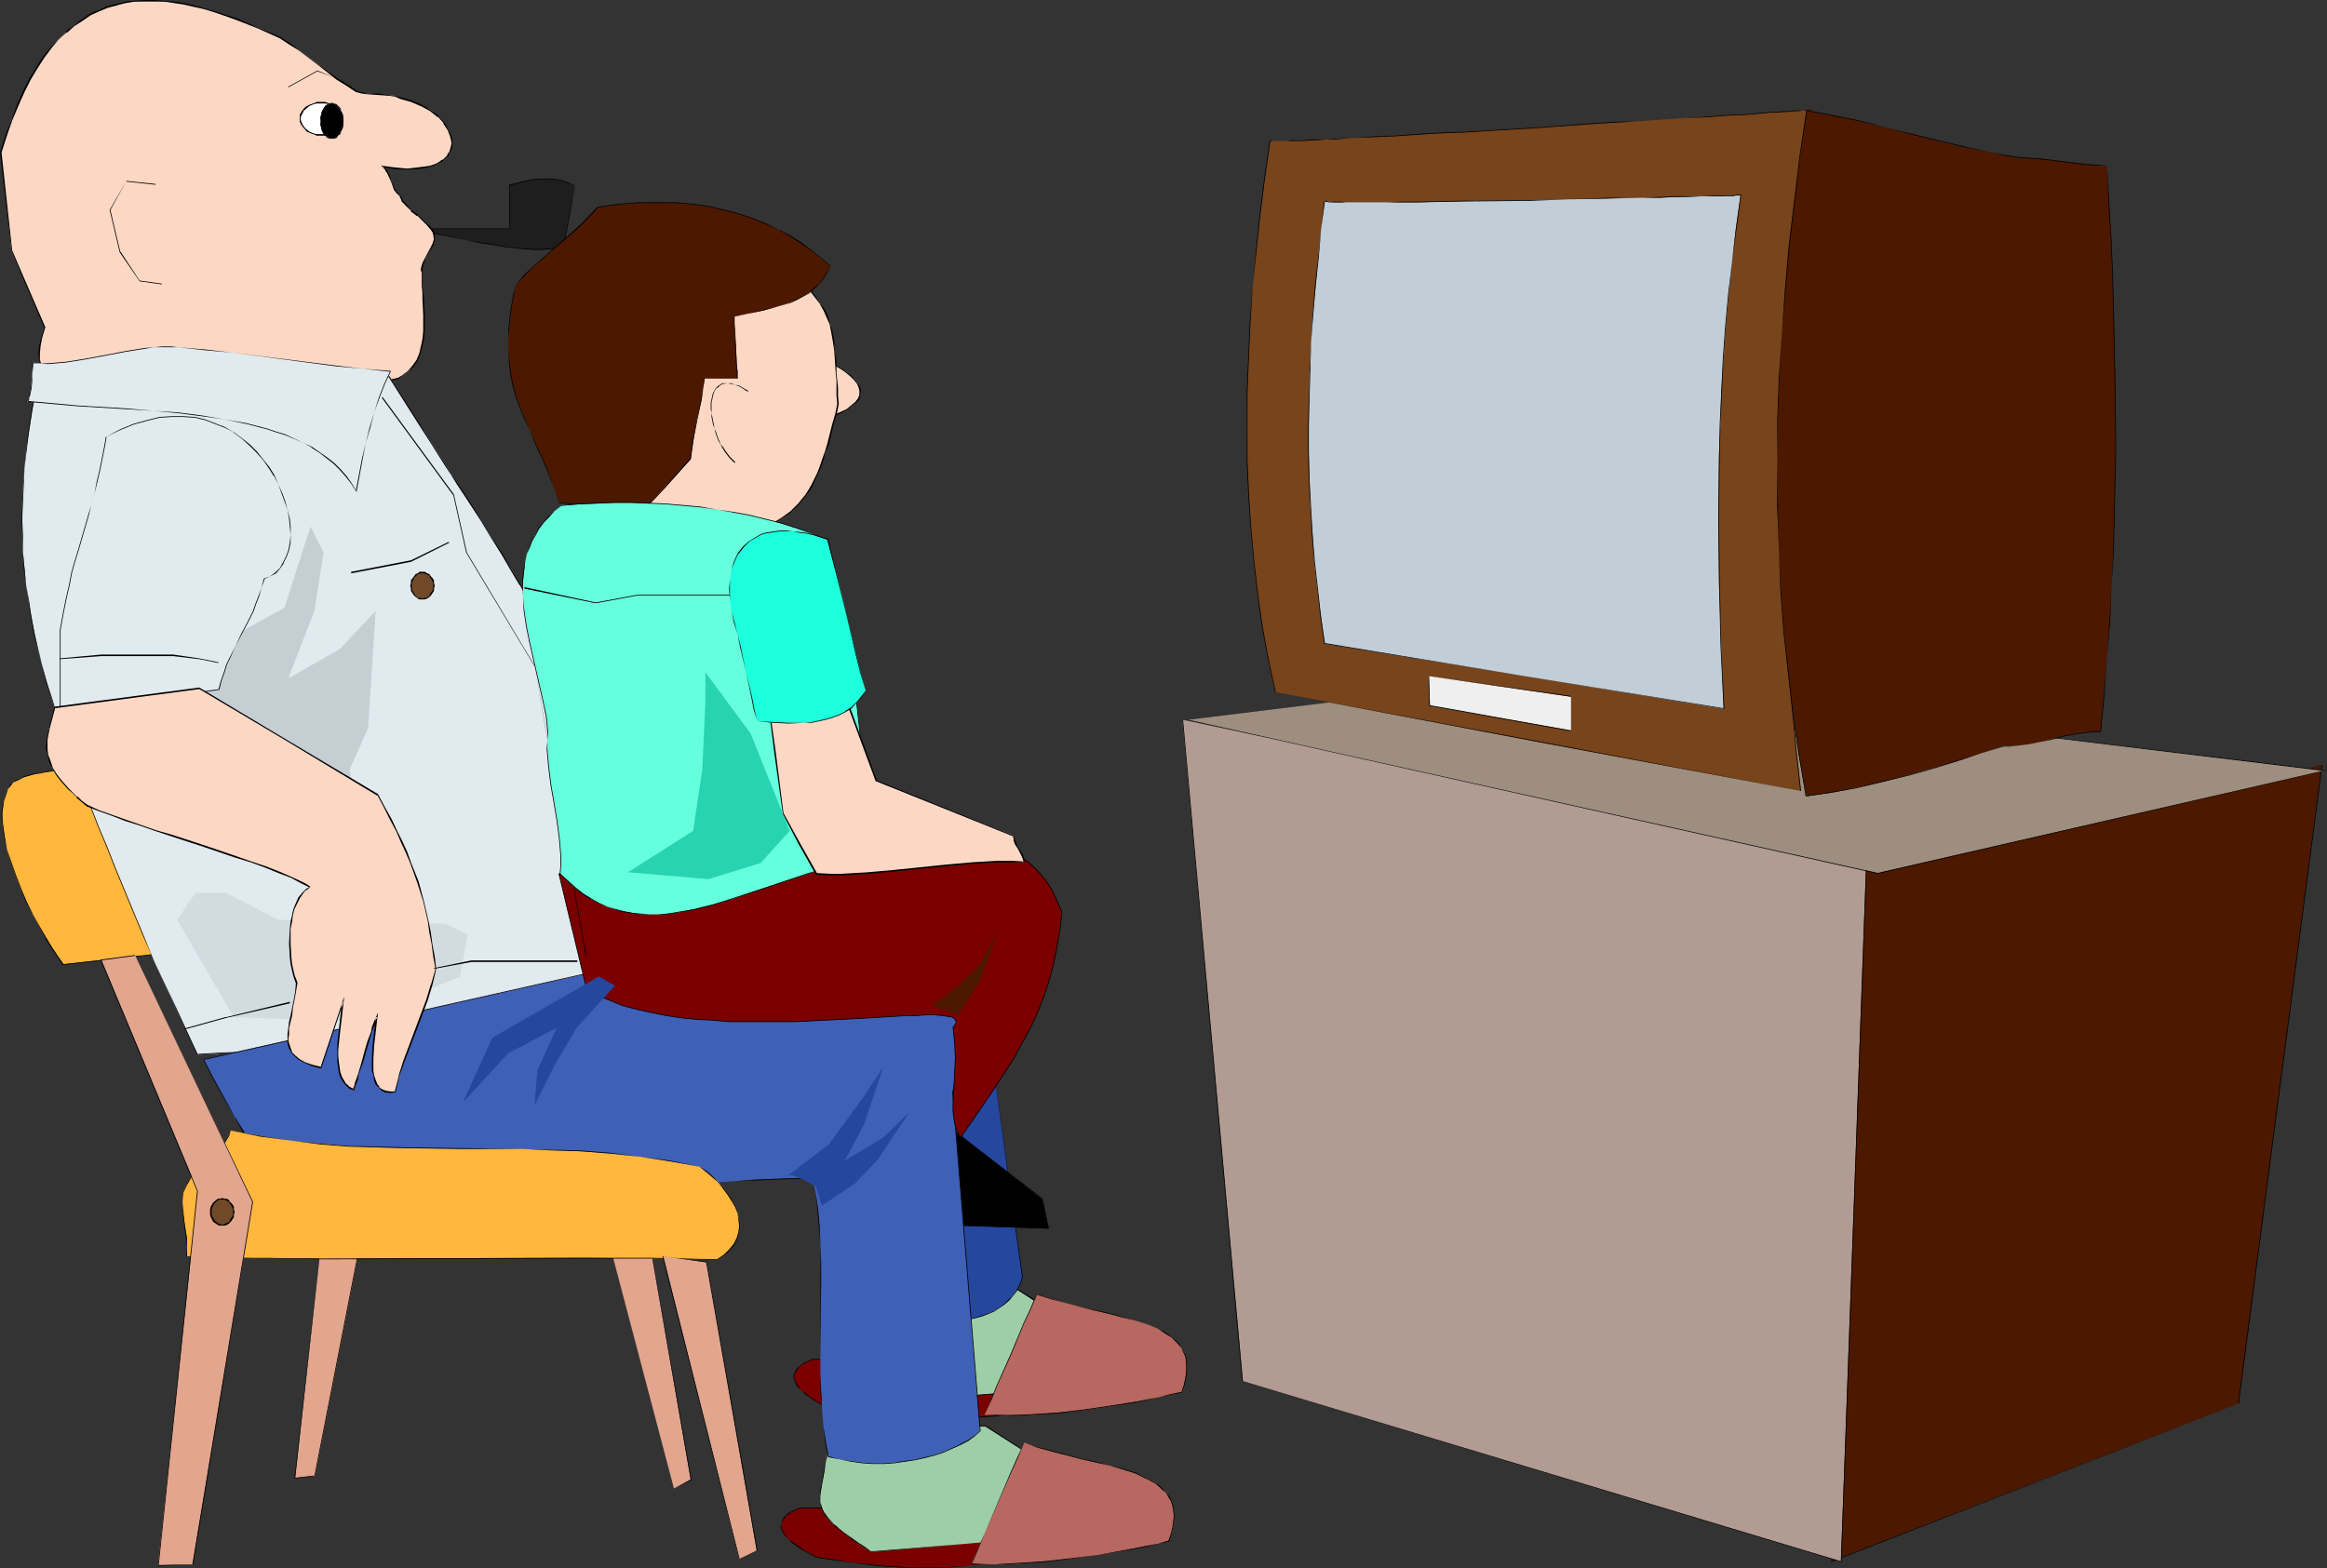 <?xml version="1.0" encoding="UTF-8" standalone="no"?>
<svg
   version="1.0"
   width="129.766mm"
   height="87.475mm"
   id="svg92"
   sodipodi:docname="Father &amp; Son Watching TV.wmf"
   xmlns:inkscape="http://www.inkscape.org/namespaces/inkscape"
   xmlns:sodipodi="http://sodipodi.sourceforge.net/DTD/sodipodi-0.dtd"
   xmlns="http://www.w3.org/2000/svg"
   xmlns:svg="http://www.w3.org/2000/svg">
  <rect width="100%" height="100%" fill="#333333" stroke="none"/>
  <sodipodi:namedview
     id="namedview92"
     pagecolor="#ffffff"
     bordercolor="#000000"
     borderopacity="0.25"
     inkscape:showpageshadow="2"
     inkscape:pageopacity="0.0"
     inkscape:pagecheckerboard="0"
     inkscape:deskcolor="#d1d1d1"
     inkscape:document-units="mm" />
  <defs
     id="defs1">
    <pattern
       id="WMFhbasepattern"
       patternUnits="userSpaceOnUse"
       width="6"
       height="6"
       x="0"
       y="0" />
  </defs>
  <path
     style="fill:#ffb73d;fill-opacity:1;fill-rule:evenodd;stroke:none"
     d="m 22.462,163.206 -1.616,-0.323 -1.454,-0.323 -3.232,-0.162 h -3.07 l -3.07,0.323 -1.454,0.162 -1.293,0.323 -1.131,0.323 -1.131,0.323 -0.808,0.323 -0.808,0.485 -0.646,0.323 -0.323,0.323 -0.646,0.808 -0.485,0.97 -0.323,0.97 -0.323,0.97 v 1.131 l -0.162,1.131 v 1.131 1.293 l 0.485,2.585 0.485,2.747 0.808,2.747 0.97,2.747 1.131,2.909 1.293,2.747 1.293,2.585 1.293,2.585 1.454,2.262 1.293,2.262 1.131,1.777 1.131,1.616 22.947,-2.424 z"
     id="path1" />
  <path
     style="fill:#000000;fill-opacity:1;fill-rule:evenodd;stroke:none"
     d="m 22.462,163.206 -1.616,-0.485 -1.454,-0.162 -3.232,-0.323 -3.07,0.162 -3.07,0.162 -1.454,0.323 -1.293,0.162 -1.131,0.323 -1.131,0.323 -0.808,0.485 -0.808,0.323 v 0 l -0.646,0.485 -0.485,0.323 -0.485,0.808 v 0 l -0.485,0.97 -0.323,0.97 -0.323,0.97 -0.162,1.131 -0.162,1.131 v 1.131 l 0.162,1.293 0.323,2.585 0.646,2.747 0.808,2.747 0.97,2.747 1.131,2.909 1.131,2.747 1.454,2.585 1.293,2.585 1.293,2.262 v 0.162 l 1.293,2.101 1.293,1.939 1.131,1.616 23.109,-2.585 -13.898,-37.651 h -0.162 l 13.898,37.651 v -0.162 l -22.947,2.585 h 0.162 l -1.131,-1.616 -1.293,-1.939 -1.293,-2.101 v 0 l -1.293,-2.262 -1.454,-2.585 -1.293,-2.585 -1.131,-2.747 -1.131,-2.909 -0.97,-2.747 -0.97,-2.747 -0.485,-2.747 -0.323,-2.585 -0.162,-1.293 v -1.131 l 0.162,-1.131 0.162,-1.131 0.323,-0.97 0.323,-0.97 0.323,-0.97 v 0.162 l 0.646,-0.808 0.323,-0.485 0.646,-0.323 v 0 l 0.808,-0.323 0.808,-0.485 1.131,-0.323 1.131,-0.323 1.293,-0.162 1.454,-0.323 3.07,-0.323 h 3.07 l 3.232,0.323 1.454,0.162 1.616,0.485 -0.162,-0.162 z"
     id="path2" />
  <path
     style="fill:#fcd8c4;fill-opacity:1;fill-rule:evenodd;stroke:none"
     d="m 174.366,76.109 1.454,0.808 1.293,0.808 1.293,0.646 0.97,0.97 0.808,0.646 0.646,0.808 0.323,0.97 0.162,0.646 -0.162,0.808 -0.162,0.808 -0.646,0.808 -0.808,0.808 -1.131,0.646 -1.454,0.808 -1.778,0.808 -1.939,0.808 v -1.131 -0.97 l 0.323,-1.454 v -1.454 l 0.162,-1.293 0.162,-1.293 0.162,-1.454 0.162,-1.616 v -0.97 z"
     id="path3" />
  <path
     style="fill:#000000;fill-opacity:1;fill-rule:evenodd;stroke:none"
     d="m 174.366,76.109 -0.162,0.162 1.454,0.646 1.454,0.808 1.131,0.808 0.97,0.808 v 0 l 0.808,0.808 v 0 l 0.646,0.808 0.323,0.808 v 0 l 0.162,0.646 v 0.808 0 l -0.323,0.808 -0.646,0.808 0.162,-0.162 -0.97,0.808 -0.97,0.808 -1.454,0.646 -1.778,0.808 -2.101,0.808 0.162,0.162 0.162,-1.131 v -0.97 l 0.162,-1.454 0.162,-1.454 0.162,-1.293 0.162,-1.293 0.162,-1.454 0.162,-1.616 v -0.97 -0.97 l -0.162,-0.162 -0.162,1.131 v 0.97 l -0.162,1.616 -0.162,1.454 -0.162,1.293 v 1.293 l -0.162,1.454 -0.162,1.454 -0.162,0.97 v 1.131 l 2.262,-0.646 1.616,-0.808 1.454,-0.808 1.131,-0.808 0.97,-0.808 0.646,-0.646 0.162,-0.97 v 0 l 0.162,-0.808 -0.162,-0.808 -0.485,-0.808 -0.646,-0.808 v 0 l -0.808,-0.808 v 0 l -0.97,-0.808 -1.293,-0.808 -1.293,-0.808 -1.616,-0.808 z"
     id="path4" />
  <path
     style="fill:#4c1900;fill-opacity:1;fill-rule:evenodd;stroke:none"
     d="m 392.203,182.92 97.121,-21.653 -17.453,134.605 -85.971,33.288 z"
     id="path5" />
  <path
     style="fill:#000000;fill-opacity:1;fill-rule:evenodd;stroke:none"
     d="m 392.203,182.92 v 0 l 97.121,-21.653 v 0 l -17.614,134.605 h 0.162 l -85.971,33.288 v 0 l 6.302,-146.239 -0.162,-0.162 -6.141,146.562 85.971,-33.449 17.614,-134.605 -97.445,21.492 z"
     id="path6" />
  <path
     style="fill:#b29b93;fill-opacity:1;fill-rule:evenodd;stroke:none"
     d="m 249.187,151.733 12.766,139.452 126.048,37.974 5.333,-147.37 z"
     id="path7" />
  <path
     style="fill:#000000;fill-opacity:1;fill-rule:evenodd;stroke:none"
     d="m 249.187,151.733 12.605,139.452 126.371,38.135 5.333,-147.694 -144.309,-29.894 v 0 l 144.147,30.056 v 0 l -5.333,147.37 v 0 L 261.953,291.186 v 0 L 249.349,151.733 Z"
     id="path8" />
  <path
     style="fill:#9e8e7f;fill-opacity:1;fill-rule:evenodd;stroke:none"
     d="m 250.318,151.733 145.44,32.318 94.374,-21.653 -164.832,-19.876 z"
     id="path9" />
  <path
     style="fill:#000000;fill-opacity:1;fill-rule:evenodd;stroke:none"
     d="m 249.995,151.733 145.763,32.48 94.698,-21.815 -165.155,-19.876 -75.306,9.211 h 0.323 l 74.982,-9.211 164.832,20.037 v -0.162 l -94.374,21.653 -145.44,-32.318 v 0 z"
     id="path10" />
  <path
     style="fill:#e2a58e;fill-opacity:1;fill-rule:evenodd;stroke:none"
     d="m 127.017,256.929 15.029,56.88 3.555,-1.777 -9.373,-53.971 z"
     id="path11" />
  <path
     style="fill:#000000;fill-opacity:1;fill-rule:evenodd;stroke:none"
     d="m 127.017,256.767 15.029,57.041 3.717,-1.777 -9.534,-54.133 -9.211,-1.131 v 0.162 l 9.211,1.131 v 0 l 9.373,53.971 v -0.162 l -3.555,1.939 v 0 l -15.029,-56.88 v 0 z"
     id="path12" />
  <path
     style="fill:#e2a58e;fill-opacity:1;fill-rule:evenodd;stroke:none"
     d="m 68.68,253.05 -6.464,58.496 4.202,-0.323 10.504,-53.81 z"
     id="path13" />
  <path
     style="fill:#000000;fill-opacity:1;fill-rule:evenodd;stroke:none"
     d="m 68.68,253.05 -6.626,58.657 4.363,-0.485 10.504,-53.81 -8.242,-4.363 v 0.162 l 8.242,4.363 -0.162,-0.162 -10.504,53.81 0.162,-0.162 -4.202,0.485 v 0 l 6.464,-58.496 v 0.162 z"
     id="path14" />
  <path
     style="fill:#7a0000;fill-opacity:1;fill-rule:evenodd;stroke:none"
     d="m 174.689,297.003 -1.454,-0.97 -1.454,-0.646 -1.131,-0.808 -0.97,-0.808 -0.808,-0.646 -0.646,-0.646 -0.485,-0.808 -0.323,-0.646 v -0.646 -0.646 l 0.162,-0.485 0.485,-0.646 0.485,-0.485 0.646,-0.646 0.97,-0.485 0.97,-0.323 h 53.166 l 0.162,0.97 0.162,1.131 0.646,2.585 0.485,2.424 0.162,1.131 0.162,1.131 -3.555,0.646 -3.555,0.485 -3.232,0.485 -3.07,0.485 -2.909,0.323 -2.909,0.323 -5.656,0.323 h -2.747 -2.909 -3.07 l -3.07,-0.162 -3.394,-0.323 -3.394,-0.485 -3.878,-0.485 z"
     id="path15" />
  <path
     style="fill:#000000;fill-opacity:1;fill-rule:evenodd;stroke:none"
     d="m 174.689,296.841 -1.454,-0.808 -1.454,-0.808 h 0.162 l -1.131,-0.646 -0.97,-0.808 -0.97,-0.646 -0.485,-0.808 -0.485,-0.646 v 0 l -0.323,-0.646 -0.162,-0.646 v -0.646 l 0.323,-0.485 v 0 l 0.323,-0.485 0.485,-0.646 0.646,-0.485 v 0 l 0.97,-0.485 0.97,-0.485 h 53.166 v 0 l 0.162,0.97 0.162,1.131 0.485,2.585 0.485,2.424 0.323,1.131 0.162,1.131 v -0.162 l -3.555,0.646 -3.555,0.485 -3.232,0.646 -3.07,0.323 -2.909,0.485 -2.909,0.162 -5.656,0.485 h -2.747 -2.909 l -3.07,-0.162 -3.07,-0.162 -3.394,-0.323 -3.394,-0.485 -3.878,-0.485 -4.04,-0.646 v 0.162 l 4.04,0.646 3.878,0.485 3.394,0.485 3.394,0.323 3.07,0.162 3.07,0.162 h 2.909 l 2.747,-0.162 5.656,-0.323 2.909,-0.162 2.909,-0.485 3.07,-0.485 3.232,-0.485 3.555,-0.485 3.717,-0.646 -0.162,-1.131 -0.323,-1.131 -0.485,-2.424 -0.485,-2.585 -0.162,-1.131 -0.323,-1.131 h -53.166 l -0.97,0.485 -0.97,0.485 v 0 l -0.808,0.646 -0.485,0.485 -0.323,0.485 v 0.162 l -0.323,0.485 v 0.646 l 0.162,0.646 0.323,0.646 v 0.162 l 0.485,0.646 0.646,0.646 0.808,0.808 0.97,0.646 1.131,0.808 v 0 l 1.454,0.808 1.454,0.808 z"
     id="path16" />
  <path
     style="fill:#9ecea8;fill-opacity:1;fill-rule:evenodd;stroke:none"
     d="m 178.245,268.24 -0.162,1.616 -0.323,1.616 -0.162,1.616 -0.323,1.293 -0.485,2.585 -0.485,2.101 -0.323,1.939 -0.323,1.616 v 1.454 1.293 l 0.323,1.131 0.323,0.97 0.808,1.293 1.131,1.131 0.646,0.485 0.808,0.646 0.808,0.646 0.97,0.808 0.97,0.646 1.131,0.808 1.293,0.97 1.454,0.97 40.238,-3.555 V 279.713 l -8.08,-5.171 -7.918,-5.332 z"
     id="path17" />
  <path
     style="fill:#000000;fill-opacity:1;fill-rule:evenodd;stroke:none"
     d="m 178.083,268.078 -0.162,1.778 -0.162,1.616 -0.323,1.616 -0.162,1.293 -0.97,4.686 -0.323,1.939 -0.323,1.616 -0.162,1.454 0.162,1.293 0.162,1.131 0.485,0.97 0.808,1.293 0.97,1.131 0.646,0.646 0.808,0.646 0.808,0.646 0.97,0.646 1.131,0.808 1.131,0.808 1.293,0.808 1.454,0.97 40.4,-3.393 V 279.713 l -8.08,-5.332 -8.08,-5.171 -32.482,-1.131 0.162,0.162 32.32,1.131 h -0.162 l 8.08,5.171 8.08,5.171 v 0 12.604 0 l -40.238,3.393 v 0 l -1.454,-0.97 -1.293,-0.808 -1.131,-0.808 -0.97,-0.808 -0.97,-0.646 -0.808,-0.646 -0.808,-0.646 -0.646,-0.646 -1.131,-1.131 -0.646,-1.131 v 0 l -0.485,-0.97 -0.323,-1.131 v -1.293 l 0.162,-1.454 0.323,-1.616 0.323,-1.939 0.97,-4.686 0.162,-1.293 0.162,-1.616 0.323,-1.616 0.162,-1.616 v 0 z"
     id="path18" />
  <path
     style="fill:#b76860;fill-opacity:1;fill-rule:evenodd;stroke:none"
     d="m 218.483,272.765 -1.293,3.07 -1.293,3.07 -2.909,6.625 -2.747,6.464 -1.454,3.232 -1.293,3.07 h 2.424 l 2.424,0.162 2.424,-0.162 h 2.747 l 5.333,-0.485 5.494,-0.485 5.494,-0.808 5.333,-0.97 5.01,-0.97 2.424,-0.485 2.424,-0.646 0.485,-1.454 0.323,-1.454 0.162,-1.131 0.162,-1.293 -0.162,-1.131 -0.162,-0.97 -0.323,-0.97 -0.485,-0.808 -0.485,-0.808 -0.646,-0.808 -0.808,-0.646 -0.97,-0.646 -0.97,-0.485 -0.97,-0.646 -2.262,-0.97 -2.586,-0.808 -2.747,-0.808 -2.909,-0.646 -2.909,-0.808 -6.141,-1.454 -3.07,-0.97 z"
     id="path19" />
  <path
     style="fill:#000000;fill-opacity:1;fill-rule:evenodd;stroke:none"
     d="m 218.483,272.765 -1.293,3.07 -1.454,3.07 -2.747,6.625 -2.909,6.464 -1.293,3.232 -1.293,3.07 4.848,0.162 h 2.424 l 2.747,-0.162 5.333,-0.323 5.494,-0.646 5.494,-0.808 5.333,-0.808 5.01,-1.131 2.424,-0.485 2.424,-0.485 0.646,-1.616 0.323,-1.454 0.162,-1.131 v -1.293 -1.131 l -0.162,-0.97 -0.485,-0.97 -0.485,-0.808 v 0 l -0.485,-0.97 -0.646,-0.646 -0.808,-0.646 -0.808,-0.646 -0.97,-0.646 h -0.162 l -0.97,-0.485 -2.262,-0.97 -2.586,-0.808 -2.747,-0.808 -2.909,-0.808 -2.909,-0.646 -6.141,-1.454 -3.07,-0.97 -3.07,-0.97 v 0.162 l 3.07,0.97 3.07,0.808 6.141,1.616 2.909,0.646 2.909,0.808 2.747,0.646 2.586,0.808 2.262,0.97 0.97,0.646 v 0 l 0.97,0.646 0.808,0.485 0.808,0.808 0.646,0.646 0.646,0.808 v 0 l 0.323,0.808 0.485,0.97 0.162,0.97 v 1.131 1.293 l -0.162,1.131 -0.323,1.454 -0.485,1.454 v 0 l -2.424,0.485 -2.424,0.646 -5.01,0.97 -5.333,0.808 -5.494,0.808 -5.494,0.646 -5.333,0.323 -2.747,0.162 h -2.424 -4.848 v 0 l 1.454,-3.07 1.293,-3.232 2.909,-6.464 2.747,-6.625 1.454,-3.07 1.293,-3.07 -0.162,0.162 z"
     id="path20" />
  <path
     style="fill:#26479e;fill-opacity:1;fill-rule:evenodd;stroke:none"
     d="m 209.433,225.58 6.141,43.629 -0.485,1.131 -0.323,0.97 -0.646,0.97 -0.808,0.97 -0.646,0.808 -0.97,0.97 -0.97,0.646 -1.131,0.646 -1.131,0.485 -1.293,0.646 -1.131,0.323 -1.293,0.162 -1.454,0.162 h -1.293 l -1.454,-0.323 -1.454,-0.323 -4.04,-4.04 -3.717,-4.04 -3.717,-4.201 -3.394,-4.201 -3.555,-4.04 -3.555,-4.201 -3.878,-4.04 -4.04,-4.04 20.2,-9.534 z"
     id="path21" />
  <path
     style="fill:#000000;fill-opacity:1;fill-rule:evenodd;stroke:none"
     d="m 209.433,225.58 v 0 l 5.979,43.629 -0.323,1.131 -0.485,0.97 v 0 l -0.485,0.97 -0.808,0.97 -0.808,0.808 -0.808,0.808 -1.131,0.808 -0.97,0.646 v 0 l -1.131,0.485 -1.293,0.485 -1.131,0.323 -1.293,0.323 h -1.454 -1.293 l -1.454,-0.162 -1.454,-0.323 h 0.162 l -4.202,-4.04 -3.717,-4.201 -3.555,-4.04 -3.555,-4.201 -3.394,-4.201 -3.717,-4.04 -3.717,-4.201 -4.202,-4.04 v 0.162 l 20.2,-9.372 20.038,-9.695 v -0.162 l -20.038,9.695 -20.2,9.534 4.04,4.04 3.717,4.04 3.717,4.201 3.394,4.201 3.555,4.04 3.555,4.201 3.717,4.04 4.202,4.201 1.454,0.323 1.454,0.162 h 1.293 1.454 l 1.293,-0.323 1.131,-0.323 1.293,-0.485 1.131,-0.485 v 0 l 1.131,-0.808 0.97,-0.646 0.97,-0.808 0.808,-0.97 0.808,-0.97 0.485,-0.97 v 0 l 0.485,-0.97 0.323,-1.131 -6.141,-43.791 z"
     id="path22" />
  <path
     style="fill:#1e1e1e;fill-opacity:1;fill-rule:evenodd;stroke:none"
     d="m 86.618,48.316 h 20.846 v -9.211 l 1.939,-0.646 1.939,-0.485 1.939,-0.162 1.778,-0.162 1.616,0.162 1.616,0.162 1.454,0.485 1.454,0.646 -1.131,5.656 -1.131,5.817 -0.162,0.485 -0.162,0.323 -0.162,0.323 -0.323,0.162 -0.97,0.485 -1.293,0.162 -1.616,0.162 h -1.616 l -2.101,-0.162 -2.101,-0.323 -2.424,-0.323 -2.586,-0.323 -2.586,-0.485 -2.747,-0.485 -5.656,-1.131 z"
     id="path23" />
  <path
     style="fill:#000000;fill-opacity:1;fill-rule:evenodd;stroke:none"
     d="m 86.618,48.154 v 0.162 h 20.846 v -9.211 0 l 1.939,-0.485 1.939,-0.485 1.939,-0.323 h 1.778 1.616 l 1.616,0.323 1.454,0.485 1.454,0.485 v 0 l -1.131,5.656 -1.131,5.817 -0.162,0.485 v -0.162 l -0.162,0.323 -0.323,0.323 -0.323,0.323 h 0.162 l -0.97,0.323 -1.293,0.162 -1.616,0.162 h -1.616 l -2.101,-0.162 -2.101,-0.162 -2.424,-0.323 -2.586,-0.485 -2.586,-0.323 -2.747,-0.485 -5.656,-1.293 -5.818,-1.131 h -0.646 l 6.464,1.293 5.656,1.131 2.747,0.646 2.586,0.323 2.586,0.485 2.424,0.323 2.101,0.162 2.101,0.162 h 1.616 l 1.616,-0.162 1.293,-0.162 0.97,-0.323 0.323,-0.323 0.323,-0.323 0.162,-0.323 0.162,-0.485 1.131,-5.817 0.97,-5.656 -1.454,-0.646 -1.454,-0.485 -1.616,-0.323 h -1.616 -1.778 l -1.939,0.323 -1.939,0.485 -2.101,0.485 v 9.372 l 0.162,-0.162 H 85.971 Z"
     id="path24" />
  <path
     style="fill:#000000;fill-opacity:1;fill-rule:evenodd;stroke:none"
     d="m 200.545,237.861 19.069,15.028 1.454,6.14 -21.17,-0.808 v -0.97 -0.97 l 0.162,-1.454 v -1.616 -1.777 l 0.162,-3.878 0.162,-3.878 v -1.777 -1.454 -1.293 -0.485 l 0.162,-0.323 z"
     id="path25" />
  <path
     style="fill:#000000;fill-opacity:1;fill-rule:evenodd;stroke:none"
     d="m 200.384,237.861 19.23,15.028 v 0 l 1.293,6.14 0.162,-0.162 -21.17,-0.646 v 0 -0.97 l 0.162,-0.97 v -1.454 -1.616 -1.777 l 0.323,-7.756 v -1.777 -1.454 l 0.162,-1.293 v -0.485 -0.323 -0.485 h -0.162 v 0 h 0.162 v 0 h -0.162 v 0.485 0.323 0.485 1.293 1.454 l -0.162,1.777 -0.162,7.756 -0.162,1.777 v 1.616 1.454 0.97 1.131 l 21.17,0.646 -1.293,-6.302 -19.23,-14.866 v 0 z"
     id="path26" />
  <path
     style="fill:#7a0000;fill-opacity:1;fill-rule:evenodd;stroke:none"
     d="m 171.942,328.19 -1.454,-0.808 -1.454,-0.646 -1.131,-0.808 -0.97,-0.808 -0.808,-0.646 -0.646,-0.646 -0.485,-0.808 -0.323,-0.646 v -0.646 -0.485 l 0.162,-0.646 0.485,-0.646 0.485,-0.485 0.646,-0.485 0.97,-0.485 1.131,-0.646 h 53.005 l 0.162,1.131 0.323,1.131 0.97,5.009 0.323,1.131 0.162,1.131 -3.717,0.485 -3.555,0.646 -3.232,0.485 -3.07,0.485 -3.07,0.323 -2.747,0.323 -5.656,0.323 -2.747,0.162 -2.909,-0.162 h -3.07 l -3.07,-0.323 -3.394,-0.323 -3.394,-0.323 -3.878,-0.646 z"
     id="path27" />
  <path
     style="fill:#000000;fill-opacity:1;fill-rule:evenodd;stroke:none"
     d="m 171.942,328.19 -1.454,-0.808 -1.454,-0.808 h 0.162 l -1.131,-0.808 -0.97,-0.646 -0.97,-0.646 -0.646,-0.808 -0.323,-0.646 v 0 l -0.323,-0.646 -0.162,-0.646 v -0.485 l 0.323,-0.646 v 0 l 0.323,-0.485 0.485,-0.646 0.808,-0.485 h -0.162 l 0.97,-0.485 1.131,-0.485 h 53.005 v -0.162 l 0.162,1.131 0.162,1.131 1.131,5.009 0.162,1.131 0.162,1.131 0.162,-0.162 -3.717,0.646 -3.555,0.646 -3.232,0.323 -3.07,0.485 -3.07,0.485 -2.747,0.323 -5.656,0.323 h -2.747 -2.909 l -3.07,-0.162 -3.07,-0.162 -3.394,-0.323 -3.394,-0.323 -3.878,-0.646 -4.04,-0.646 v 0.162 l 4.04,0.646 3.878,0.485 3.394,0.485 3.394,0.323 3.07,0.162 3.07,0.162 h 2.909 2.747 l 5.656,-0.485 2.747,-0.323 3.07,-0.323 3.07,-0.485 3.232,-0.485 3.555,-0.485 3.717,-0.646 -0.162,-1.131 -0.162,-1.131 -1.131,-5.009 -0.162,-1.131 -0.162,-1.131 h -53.166 l -1.131,0.485 -0.97,0.485 v 0 l -0.646,0.485 -0.646,0.646 -0.323,0.646 -0.162,0.646 -0.162,0.485 0.162,0.646 0.323,0.646 v 0.162 l 0.485,0.646 0.646,0.646 0.808,0.808 0.97,0.646 1.131,0.808 v 0 l 1.454,0.808 1.454,0.808 z"
     id="path28" />
  <path
     style="fill:#fcd8c4;fill-opacity:1;fill-rule:evenodd;stroke:none"
     d="m 0.162,32.156 1.131,10.342 1.131,10.503 3.555,7.918 3.555,8.08 -0.646,2.101 -0.485,1.777 -0.162,1.616 v 1.293 l 0.323,1.131 0.485,1.131 0.646,0.808 0.808,0.646 1.131,0.646 1.131,0.485 1.454,0.485 1.454,0.646 1.778,0.323 1.778,0.485 1.939,0.646 2.101,0.485 h 5.171 l 5.494,-0.323 5.656,-0.323 5.656,-0.323 5.656,-0.323 5.656,-0.323 5.333,-0.323 h 5.171 l 1.293,-0.323 1.131,-0.323 2.101,-0.162 1.778,-0.162 1.778,0.162 h 1.616 l 1.939,-0.162 1.939,-0.162 1.131,-0.323 1.293,-0.323 0.808,-0.323 0.808,-0.323 1.293,-0.97 1.131,-1.131 0.808,-1.293 0.485,-1.454 0.485,-1.454 0.323,-1.616 0.162,-1.616 v -3.393 l -0.162,-3.393 -0.162,-1.454 V 60.112 57.526 L 88.88,57.041 v -0.485 l 0.323,-1.131 0.485,-0.97 1.131,-2.101 0.485,-0.97 0.162,-0.97 v -0.97 l -0.162,-0.485 -0.323,-0.485 -0.808,-0.97 -1.131,-1.131 -1.131,-0.97 -1.131,-0.97 -1.131,-0.97 -0.808,-1.131 -0.323,-0.485 -0.162,-0.485 -0.646,-0.646 -0.485,-0.646 -0.646,-1.777 -0.808,-1.777 -0.485,-0.808 -0.646,-0.485 1.939,0.162 1.616,0.162 h 1.616 1.454 l 1.293,-0.162 1.293,-0.162 0.97,-0.323 0.97,-0.323 0.808,-0.323 0.646,-0.485 0.646,-0.485 0.485,-0.485 0.485,-0.646 0.162,-0.646 0.162,-0.646 V 30.217 29.409 L 95.021,28.763 94.536,27.309 93.566,25.854 92.273,24.562 90.819,23.269 88.88,22.299 86.779,21.33 84.355,20.684 83.224,20.199 82.093,20.037 79.83,19.876 77.406,19.714 76.275,19.552 75.144,19.229 73.043,17.937 71.104,16.644 67.064,13.574 63.024,10.503 61.085,9.211 58.984,7.918 54.459,5.817 49.773,4.04 45.248,2.585 43.147,1.939 40.885,1.293 38.784,0.808 36.683,0.485 34.582,0.323 32.482,0.162 H 30.542 L 28.442,0.323 26.502,0.485 24.563,0.97 22.624,1.454 20.846,2.262 19.069,3.07 17.291,4.201 15.514,5.332 13.898,6.787 12.282,8.403 10.666,10.18 9.211,12.119 7.757,14.382 6.302,16.644 5.01,19.391 3.717,22.138 2.424,25.208 1.293,28.601 Z"
     id="path29" />
  <path
     style="fill:#000000;fill-opacity:1;fill-rule:evenodd;stroke:none"
     d="m 0,32.156 2.424,20.845 6.949,16.159 v -0.162 l -0.646,2.101 v 0 l -0.485,1.777 -0.162,1.616 0.162,1.293 0.162,1.293 0.485,0.97 0.808,0.808 0.808,0.808 1.131,0.646 1.131,0.485 1.293,0.485 1.616,0.485 1.778,0.485 v 0 l 1.778,0.485 v 0 l 1.939,0.485 2.101,0.646 h 5.171 l 5.494,-0.323 5.656,-0.323 5.656,-0.323 5.656,-0.323 5.656,-0.323 5.333,-0.323 h 5.171 l 1.293,-0.323 v 0 l 1.131,-0.323 2.101,-0.162 1.778,-0.162 1.778,0.162 h 1.616 l 1.939,-0.162 1.939,-0.162 1.131,-0.323 1.293,-0.323 h 0.162 l 0.808,-0.323 0.646,-0.485 1.293,-0.97 v 0 l 1.293,-1.131 0.808,-1.293 0.485,-1.293 0.485,-1.616 v 0 l 0.323,-1.616 0.162,-1.616 v -3.393 l -0.162,-3.393 -0.162,-1.454 -0.162,-1.454 v -2.585 -0.485 -0.485 l 0.323,-1.131 v 0.162 l 0.323,-1.131 1.131,-1.939 0.646,-0.97 0.162,-1.131 v -0.97 l -0.162,-0.646 -0.323,-0.485 -0.808,-0.97 h -0.162 L 89.203,46.376 88.072,45.407 v -0.162 l -1.293,-0.97 v 0.162 l -0.97,-1.131 v 0 l -0.808,-0.97 -0.323,-0.485 -0.162,-0.485 -0.646,-0.646 v 0 l -0.485,-0.646 -0.808,-1.777 -0.646,-1.777 -0.485,-0.808 -0.646,-0.646 -0.162,0.162 1.939,0.323 1.616,0.162 h 1.616 1.454 l 1.293,-0.162 1.293,-0.162 0.97,-0.323 h 0.162 l 0.808,-0.323 0.97,-0.485 0.646,-0.323 v -0.162 l 1.131,-0.97 0.323,-0.646 0.323,-0.646 0.162,-0.646 v -0.646 -0.808 l -0.162,-0.646 -0.646,-1.454 -0.808,-1.454 -1.293,-1.293 v -0.162 l -1.616,-1.131 -1.778,-1.131 -2.262,-0.97 -2.262,-0.646 -1.293,-0.323 v 0 l -1.131,-0.162 -2.262,-0.323 h -2.424 l -1.131,-0.323 v 0 L 75.144,19.068 73.205,17.775 71.104,16.482 67.064,13.574 63.024,10.503 61.085,9.049 58.984,7.756 54.459,5.817 49.934,3.878 45.41,2.424 43.147,1.777 v 0 L 40.885,1.131 38.784,0.646 36.683,0.323 34.582,0.162 32.482,0 H 30.542 L 28.442,0.162 26.502,0.323 24.563,0.808 v 0 L 22.624,1.293 20.846,2.101 18.907,2.909 17.291,4.04 15.514,5.332 13.898,6.625 v 0.162 l -1.616,1.616 -1.616,1.616 v 0 L 9.05,11.958 7.595,14.22 6.141,16.644 4.848,19.229 3.555,22.138 2.424,25.208 1.131,28.601 0,32.156 H 0.323 L 1.454,28.601 2.586,25.37 3.878,22.299 5.171,19.391 6.464,16.805 7.918,14.382 9.373,12.119 10.827,10.18 v 0 L 12.282,8.403 14.059,6.787 V 6.948 L 15.675,5.494 17.453,4.363 19.069,3.232 20.846,2.424 22.786,1.616 24.725,1.131 h -0.162 l 1.939,-0.485 1.939,-0.323 h 2.101 1.939 2.101 l 2.101,0.323 2.101,0.323 2.101,0.485 2.262,0.485 v 0 l 2.101,0.646 4.525,1.616 4.525,1.777 4.686,2.101 1.939,1.293 2.101,1.293 4.04,3.07 3.878,3.07 2.101,1.293 1.939,1.293 1.131,0.323 h 0.162 l 1.131,0.162 2.424,0.162 2.262,0.162 1.131,0.162 v 0 l 1.131,0.485 2.262,0.646 2.262,0.97 1.778,0.97 1.616,1.293 v -0.162 l 1.293,1.454 h -0.162 l 0.97,1.454 0.485,1.293 v 0 l 0.162,0.646 0.162,0.808 -0.162,0.646 -0.162,0.646 v 0 l -0.162,0.485 -0.485,0.646 h 0.162 l -0.485,0.485 -0.646,0.646 v -0.162 l -0.646,0.485 -0.808,0.485 -0.97,0.323 v 0 l -0.97,0.162 -1.293,0.162 -1.293,0.162 -1.454,0.162 -1.616,-0.162 -1.616,-0.162 -2.262,-0.323 0.97,0.97 h -0.162 l 0.485,0.646 0.808,1.777 0.646,1.777 0.646,0.808 0.646,0.485 h -0.162 l 0.323,0.646 0.162,0.485 0.97,0.97 v 0 l 0.97,0.97 v 0.162 l 1.293,0.97 v -0.162 l 1.131,1.131 0.97,0.97 v 0 l 0.808,0.97 0.323,0.485 0.162,0.485 v 0 l 0.162,0.97 -0.323,0.97 v 0 l -0.485,0.97 -1.131,2.101 -0.485,0.97 v 0 L 88.718,56.557 v 0.485 l 0.162,0.485 v 2.585 l 0.162,1.454 v 1.454 l 0.162,3.393 v 3.393 l -0.162,1.616 -0.323,1.616 v -0.162 l -0.323,1.616 -0.646,1.454 -0.808,1.131 v 0 l -0.97,1.131 v 0 l -1.293,0.97 -0.808,0.485 -0.808,0.162 v 0 l -1.293,0.323 -1.131,0.323 -1.939,0.323 h -1.939 -1.616 -1.778 -1.778 l -2.101,0.323 -1.131,0.162 h -0.162 l -1.131,0.323 v 0 l -5.171,0.162 -5.333,0.162 -5.656,0.323 -5.656,0.323 -5.656,0.323 -5.656,0.323 -5.494,0.323 h -5.171 0.162 L 21.331,83.057 19.23,82.411 v 0 L 17.453,82.088 v 0 L 15.837,81.603 14.221,81.118 12.928,80.472 11.635,79.987 10.666,79.341 9.696,78.695 H 9.858 L 9.211,77.887 8.726,76.917 v 0 L 8.403,75.786 V 74.493 L 8.565,72.877 8.888,71.1 v 0 L 9.534,68.999 2.586,52.84 v 0.162 L 0.323,32.156 v 0 z"
     id="path30" />
  <path
     style="fill:#e0eaef;fill-opacity:1;fill-rule:evenodd;stroke:none"
     d="m 8.242,78.21 -0.808,4.363 -0.646,4.04 -0.646,4.201 -0.646,3.878 -0.323,3.878 -0.323,3.717 -0.162,3.555 v 3.555 3.555 l 0.162,3.555 0.323,3.393 0.323,3.393 0.485,3.393 0.646,3.393 0.646,3.393 0.646,3.393 0.97,3.393 0.97,3.555 0.97,3.393 1.131,3.717 2.586,7.272 1.454,3.878 1.454,4.04 1.616,4.04 1.778,4.201 1.778,4.201 1.778,4.525 1.939,4.686 1.939,4.686 2.101,5.009 2.101,5.171 4.525,9.857 4.686,9.857 5.656,-0.323 5.656,-0.162 11.312,-0.323 11.15,-0.323 5.656,-0.323 5.494,-0.646 5.494,-0.646 5.494,-0.808 5.333,-1.293 5.333,-1.616 2.747,-0.808 2.586,-1.131 2.586,-0.97 2.586,-1.293 2.586,-1.293 2.586,-1.454 2.424,-1.616 2.424,-1.777 -0.162,-5.817 -0.162,-5.494 -0.323,-5.171 -0.323,-5.009 -0.485,-4.686 -0.485,-4.525 -0.485,-4.201 -0.646,-4.04 -0.808,-3.878 -0.646,-3.717 -0.97,-3.555 -0.97,-3.393 -0.97,-3.393 -1.131,-3.232 -1.293,-3.232 -1.293,-3.07 -1.293,-3.232 -1.616,-3.07 -1.616,-3.07 -1.616,-3.07 -1.939,-3.393 -1.778,-3.232 -2.101,-3.232 -2.101,-3.555 -2.262,-3.555 -2.424,-3.717 -2.424,-3.878 -1.293,-2.101 -1.293,-2.101 -2.747,-4.201 -2.909,-4.525 -3.07,-4.848 -3.07,-5.009 z"
     id="path31" />
  <path
     style="fill:#000000;fill-opacity:1;fill-rule:evenodd;stroke:none"
     d="m 8.242,78.21 -0.808,4.363 -0.808,4.04 -0.646,4.201 -0.485,3.878 -0.323,3.878 -0.323,3.717 -0.162,3.555 -0.162,3.555 0.162,3.555 0.162,3.555 0.162,3.393 0.485,3.393 0.485,3.393 0.485,3.393 0.646,3.393 0.808,3.393 0.97,3.393 0.808,3.555 1.131,3.393 1.131,3.717 2.586,7.272 1.454,3.878 1.454,4.04 1.616,4.04 1.616,4.201 1.778,4.201 1.778,4.525 1.939,4.686 1.939,4.686 2.101,5.009 2.262,5.171 9.05,19.714 5.818,-0.323 5.656,-0.162 11.312,-0.323 11.15,-0.323 5.656,-0.323 5.494,-0.485 5.494,-0.808 5.494,-0.808 5.333,-1.293 5.333,-1.454 2.747,-0.97 2.586,-0.97 2.586,-1.131 2.586,-1.293 2.586,-1.293 2.586,-1.454 v 0 l 2.424,-1.616 2.586,-1.777 -0.162,-5.817 -0.323,-5.494 -0.323,-5.171 -0.323,-5.009 -0.323,-4.686 -0.485,-4.525 -0.646,-4.201 -0.646,-4.04 -0.646,-3.878 -0.808,-3.717 -0.97,-3.555 -0.97,-3.393 -0.97,-3.393 -1.131,-3.232 -1.131,-3.232 -1.293,-3.07 -1.454,-3.232 -1.616,-3.07 -1.454,-3.07 -1.778,-3.07 -1.778,-3.393 v 0 l -1.939,-3.232 -1.939,-3.393 -2.262,-3.393 -2.262,-3.717 -2.262,-3.717 -2.586,-3.878 -1.293,-1.939 -1.293,-2.101 -2.747,-4.201 L 88.234,89.036 82.093,79.341 8.242,78.21 v 0.162 l 73.851,1.131 h -0.162 l 6.141,9.695 2.909,4.525 2.747,4.363 1.293,1.939 1.293,2.101 2.586,3.878 2.424,3.717 2.101,3.555 2.262,3.555 1.939,3.393 1.939,3.232 v -0.162 l 1.778,3.393 1.778,3.07 1.616,3.07 1.454,3.07 1.454,3.232 1.293,3.07 1.131,3.232 1.131,3.232 1.131,3.393 0.97,3.393 0.808,3.555 0.808,3.717 0.646,3.878 0.646,4.04 0.646,4.201 0.485,4.525 0.323,4.686 0.485,5.009 0.323,5.171 0.162,5.494 0.162,5.817 v 0 l -2.424,1.616 -2.586,1.616 h 0.162 l -2.586,1.454 -2.586,1.454 -2.586,1.131 -2.586,1.131 -2.586,0.97 -2.747,0.97 -5.333,1.616 -5.333,1.131 -5.494,0.97 -5.494,0.646 -5.494,0.485 -5.656,0.323 -11.15,0.485 -11.312,0.162 -5.656,0.162 -5.656,0.323 v 0.162 l -4.525,-9.857 -4.686,-9.857 -2.101,-5.171 -2.101,-5.009 -1.939,-4.686 -1.939,-4.686 -1.778,-4.525 -1.778,-4.201 -1.616,-4.201 -1.616,-4.04 -1.454,-4.04 -1.454,-3.878 -2.586,-7.272 -1.131,-3.717 -1.131,-3.393 -0.97,-3.555 -0.808,-3.393 -0.808,-3.393 -0.646,-3.393 -0.485,-3.393 -0.646,-3.393 -0.323,-3.393 -0.323,-3.393 v -3.555 l -0.162,-3.555 0.162,-3.555 0.162,-3.555 0.162,-3.717 0.485,-3.878 0.485,-3.878 0.646,-4.201 0.808,-4.04 0.808,-4.363 -0.162,0.162 z"
     id="path32" />
  <path
     style="fill:#9ecea8;fill-opacity:1;fill-rule:evenodd;stroke:none"
     d="m 175.497,299.427 -0.162,1.778 -0.323,1.616 -0.162,1.616 -0.323,1.293 -0.485,2.585 -0.323,2.101 -0.485,1.939 -0.162,1.616 -0.162,1.454 v 1.293 l 0.323,1.131 0.485,1.131 0.646,1.131 1.131,1.131 0.646,0.485 0.808,0.646 0.808,0.646 0.97,0.808 0.97,0.646 1.131,0.97 1.293,0.808 1.454,0.97 20.2,-1.777 20.038,-1.777 v -12.604 l -15.998,-10.342 z"
     id="path33" />
  <path
     style="fill:#000000;fill-opacity:1;fill-rule:evenodd;stroke:none"
     d="m 175.336,299.427 -0.162,1.778 -0.162,1.616 -0.323,1.616 -0.162,1.293 -0.485,2.585 -0.485,2.101 -0.323,1.939 -0.323,1.616 v 1.454 1.293 l 0.162,1.131 0.485,1.131 v 0 l 0.808,1.131 1.131,1.131 0.646,0.646 0.808,0.646 0.808,0.646 0.97,0.646 0.97,0.808 1.131,0.808 1.293,0.808 1.454,0.97 20.2,-1.777 20.2,-1.777 v -12.604 l -16.16,-10.503 -32.482,-1.131 0.162,0.162 32.32,1.131 h -0.162 l 16.16,10.342 v 0 12.604 0 l -20.038,1.777 -20.2,1.616 v 0 l -1.293,-0.97 -1.293,-0.808 -1.131,-0.808 -1.131,-0.808 -0.97,-0.646 -0.808,-0.646 -0.646,-0.646 -0.646,-0.485 -1.131,-1.293 -0.808,-1.131 v 0.162 l -0.485,-1.131 -0.323,-1.131 v -1.293 l 0.162,-1.454 0.323,-1.616 0.323,-1.939 0.323,-2.101 0.646,-2.585 0.162,-1.293 0.162,-1.616 0.323,-1.616 0.162,-1.778 v 0.162 z"
     id="path34" />
  <path
     style="fill:#3f60b7;fill-opacity:1;fill-rule:evenodd;stroke:none"
     d="m 42.824,223.318 1.939,3.555 1.778,3.232 1.454,2.909 1.616,2.747 1.454,2.262 1.293,2.262 1.293,1.778 1.293,1.777 1.293,1.454 1.293,1.293 1.131,1.131 1.293,0.808 1.131,0.808 1.293,0.646 1.293,0.485 1.293,0.323 1.454,0.323 1.454,0.162 1.616,0.162 h 1.778 l 1.778,0.162 1.939,-0.162 h 4.363 2.424 2.586 2.747 l 2.909,0.162 3.232,0.162 3.394,0.323 3.717,0.323 3.878,0.323 h 4.04 4.04 l 4.04,-0.162 4.202,-0.323 8.565,-0.808 8.565,-0.808 8.726,-0.808 8.565,-0.808 4.202,-0.323 4.202,-0.162 4.04,-0.162 h 3.878 l 0.646,3.232 0.485,3.393 0.323,3.555 0.162,3.555 v 3.878 l 0.162,3.878 -0.162,15.836 v 4.04 l 0.162,3.717 0.162,3.555 0.323,3.717 0.485,3.232 0.646,3.232 2.262,0.485 2.424,0.323 2.262,0.323 2.262,0.162 h 2.424 l 2.262,-0.162 2.101,-0.162 2.262,-0.485 2.101,-0.323 1.939,-0.646 1.939,-0.646 1.778,-0.646 1.778,-0.808 1.454,-0.97 1.454,-0.808 1.131,-1.131 -5.656,-71.423 0.646,-2.585 0.485,-2.585 0.323,-2.262 0.323,-2.101 0.162,-1.939 v -1.778 l -0.162,-1.616 -0.162,-1.454 -0.323,-1.293 -0.485,-1.293 -0.646,-0.97 -0.646,-0.808 -0.646,-0.808 -0.808,-0.646 -0.97,-0.646 -0.97,-0.323 -1.131,-0.323 -1.293,-0.323 -1.131,-0.162 -1.454,-0.162 h -1.454 -1.454 l -3.232,0.323 -3.394,0.323 -3.717,0.485 -3.878,0.646 -4.04,0.485 -46.056,-3.393 z"
     id="path35" />
  <path
     style="fill:#000000;fill-opacity:1;fill-rule:evenodd;stroke:none"
     d="m 42.824,223.318 1.778,3.555 1.778,3.232 1.616,2.909 1.616,2.747 v 0 l 1.293,2.424 1.454,2.101 1.293,1.939 1.293,1.616 1.293,1.454 1.131,1.293 1.293,1.131 1.131,0.97 1.293,0.646 v 0 l 1.293,0.646 1.293,0.485 1.293,0.485 1.454,0.162 1.454,0.323 h 1.616 l 1.778,0.162 h 1.778 1.939 4.363 l 2.424,-0.162 h 2.586 l 2.747,0.162 2.909,0.162 h 3.232 l 3.394,0.323 3.717,0.323 3.878,0.485 h 4.04 l 4.04,-0.162 4.04,-0.162 4.202,-0.323 8.565,-0.646 8.565,-0.97 8.726,-0.808 8.565,-0.808 4.202,-0.162 4.202,-0.162 4.04,-0.162 h 3.878 v -0.162 l 0.646,3.232 0.323,3.393 0.323,3.555 0.323,3.555 v 3.878 3.878 15.836 4.04 3.717 l 0.323,3.555 0.323,3.717 0.323,3.232 0.646,3.232 2.424,0.485 2.424,0.485 2.262,0.323 2.262,0.162 h 2.424 l 2.262,-0.162 2.101,-0.323 2.262,-0.323 2.101,-0.485 1.939,-0.485 1.939,-0.646 1.778,-0.808 1.778,-0.808 v 0 l 1.616,-0.808 1.293,-0.97 1.293,-1.131 -5.818,-71.423 0.646,-2.585 0.485,-2.585 0.485,-2.262 0.162,-2.101 0.162,-1.939 v -1.778 -1.616 l -0.323,-1.454 -0.323,-1.293 -0.485,-1.293 -0.485,-0.97 v 0 l -0.646,-0.97 -0.646,-0.808 -0.97,-0.646 -0.97,-0.485 -0.97,-0.323 -1.131,-0.485 -1.293,-0.162 -1.131,-0.323 h -1.454 -1.454 -1.454 l -3.232,0.162 -3.394,0.485 -3.717,0.485 -3.878,0.485 -4.04,0.646 -46.056,-3.555 -81.931,18.421 v 0.162 l 81.931,-18.421 46.056,3.555 4.04,-0.646 3.878,-0.485 3.717,-0.646 3.394,-0.323 3.232,-0.162 1.454,-0.162 1.454,0.162 h 1.454 l 1.131,0.162 1.293,0.323 1.131,0.323 0.97,0.485 v 0 l 0.808,0.485 0.97,0.646 0.646,0.808 0.646,0.97 v -0.162 l 0.646,0.97 0.323,1.293 0.323,1.293 0.323,1.454 v 1.616 1.778 1.939 l -0.323,2.101 -0.323,2.262 -0.646,2.585 -0.646,2.585 5.818,71.423 v 0 l -1.131,0.97 -1.454,0.97 -1.616,0.808 h 0.162 l -1.778,0.808 -1.778,0.808 -1.939,0.646 -1.939,0.485 -2.101,0.485 -2.262,0.323 -2.101,0.323 -2.262,0.162 h -2.424 l -2.262,-0.162 -2.262,-0.323 -2.424,-0.323 -2.262,-0.646 v 0.162 l -0.646,-3.232 -0.485,-3.232 -0.323,-3.717 -0.162,-3.555 -0.162,-3.717 v -4.04 l 0.162,-15.836 v -3.878 l -0.162,-3.878 -0.162,-3.555 -0.323,-3.555 -0.485,-3.393 -0.646,-3.232 h -3.878 l -4.04,0.162 -4.202,0.162 -4.202,0.323 -8.565,0.646 -8.726,0.808 -8.565,0.97 -8.565,0.646 -4.202,0.323 -4.04,0.323 h -4.04 -4.04 l -3.878,-0.485 -3.717,-0.323 -3.394,-0.162 -3.232,-0.162 -2.909,-0.162 H 84.355 81.77 79.346 74.982 73.043 71.266 69.488 l -1.616,-0.162 -1.454,-0.162 -1.454,-0.323 -1.293,-0.485 -1.293,-0.323 -1.293,-0.646 h 0.162 l -1.293,-0.808 -1.293,-0.97 -1.131,-1.131 -1.293,-1.131 -1.131,-1.454 -1.293,-1.777 -1.293,-1.939 -1.454,-2.101 -1.454,-2.424 v 0.162 l -1.454,-2.747 -1.616,-2.909 -1.778,-3.232 -1.778,-3.555 -0.162,0.162 z"
     id="path36" />
  <path
     style="fill:#b76860;fill-opacity:1;fill-rule:evenodd;stroke:none"
     d="m 215.897,304.113 -1.454,3.07 -1.293,3.232 -5.656,12.927 -1.454,3.232 -1.293,3.07 2.424,0.162 h 2.424 2.424 l 2.747,-0.162 5.333,-0.485 5.494,-0.485 5.494,-0.808 5.333,-0.808 5.171,-1.131 2.424,-0.485 2.262,-0.646 0.646,-1.454 0.323,-1.293 0.162,-1.293 v -1.293 -0.97 l -0.323,-1.131 -0.323,-0.97 -0.485,-0.808 -0.485,-0.808 -0.646,-0.808 -0.808,-0.646 -0.808,-0.646 -0.97,-0.646 -1.131,-0.485 -2.262,-0.97 -2.586,-0.808 -2.747,-0.808 -2.909,-0.646 -2.909,-0.808 -6.141,-1.454 -3.07,-0.97 z"
     id="path37" />
  <path
     style="fill:#000000;fill-opacity:1;fill-rule:evenodd;stroke:none"
     d="m 215.897,304.113 -1.454,3.07 -1.454,3.232 -5.494,12.927 -1.454,3.232 -1.293,3.232 h 4.848 2.424 l 2.747,-0.162 5.333,-0.323 5.494,-0.646 5.494,-0.808 5.333,-0.808 5.171,-0.97 2.424,-0.646 2.424,-0.485 0.485,-1.616 0.323,-1.293 0.162,-1.293 0.162,-1.293 -0.162,-0.97 -0.162,-1.131 -0.323,-0.97 -0.485,-0.97 -0.646,-0.646 -0.646,-0.808 -0.808,-0.808 -0.808,-0.485 -0.97,-0.646 v 0 l -1.131,-0.485 -2.262,-1.131 -2.586,-0.808 -2.747,-0.646 -2.909,-0.808 -2.909,-0.646 -6.141,-1.616 -3.07,-0.808 -2.909,-0.97 v 0 l 2.909,1.131 3.07,0.808 6.141,1.616 2.909,0.646 2.909,0.646 2.747,0.808 2.586,0.808 2.262,1.131 1.131,0.485 h -0.162 l 0.97,0.485 0.808,0.646 0.808,0.808 0.808,0.646 0.485,0.808 v 0 l 0.485,0.808 0.323,0.97 0.162,1.131 0.162,0.97 -0.162,1.293 -0.162,1.293 -0.323,1.293 -0.485,1.454 v 0 l -2.262,0.646 -2.424,0.485 -5.171,0.97 -5.333,0.97 -5.494,0.646 -5.494,0.646 -5.333,0.323 -2.747,0.162 -2.424,0.162 -4.848,-0.162 h 0.162 l 1.293,-3.07 1.293,-3.232 5.656,-12.927 1.454,-3.232 1.293,-3.07 z"
     id="path38" />
  <path
     style="fill:#c4ced3;fill-opacity:1;fill-rule:evenodd;stroke:none"
     d="m 49.934,133.635 10.019,-5.494 5.494,-17.129 2.747,5.494 -1.939,12.281 -5.494,14.22 10.827,-6.14 7.595,-8.08 -1.616,24.723 -3.878,8.726 2.101,13.574 -30.058,-18.421 -4.202,-10.18 z"
     id="path39" />
  <path
     style="fill:#ffb73d;fill-opacity:1;fill-rule:evenodd;stroke:none"
     d="m 48.642,238.346 -0.485,1.131 -0.485,0.97 -0.646,0.97 -0.646,0.808 -1.454,1.293 -1.454,1.454 -1.293,1.293 -1.454,1.454 -0.646,0.808 -0.646,0.97 -0.485,0.97 -0.485,0.97 v 1.939 1.778 l 0.485,3.07 0.485,3.07 v 1.777 1.778 l 13.898,0.323 14.059,0.162 55.914,-0.162 13.898,0.162 14.059,0.323 1.454,-0.97 1.131,-1.293 0.808,-1.131 0.646,-1.293 0.485,-1.293 v -1.131 -1.454 l -0.323,-1.293 -0.485,-1.293 -0.646,-1.293 -0.808,-1.454 -0.97,-1.293 -1.131,-1.131 -1.131,-1.293 -1.454,-0.97 -1.454,-1.131 -6.302,-1.131 -6.302,-0.97 -6.141,-0.646 -6.302,-0.485 -5.979,-0.323 -6.141,-0.162 H 97.929 l -12.12,-0.162 -6.141,-0.162 -6.141,-0.323 -6.141,-0.485 -6.141,-0.646 -6.302,-0.97 z"
     id="path40" />
  <path
     style="fill:#000000;fill-opacity:1;fill-rule:evenodd;stroke:none"
     d="m 48.642,238.346 -0.485,1.131 -0.646,0.97 v 0 l -0.485,0.808 -0.646,0.808 -1.454,1.454 -1.454,1.293 -1.454,1.454 -1.293,1.454 -0.646,0.808 -0.646,0.808 v 0.162 l -0.485,0.97 -0.485,0.97 v 1.939 1.778 l 0.323,3.07 0.485,3.07 0.162,1.777 -0.162,1.778 14.059,0.323 14.059,0.323 55.914,-0.162 h 13.898 l 14.059,0.323 1.454,-0.97 1.131,-1.131 0.97,-1.131 0.646,-1.454 0.323,-1.293 0.162,-1.131 -0.162,-1.454 -0.323,-1.293 -0.323,-1.293 -0.808,-1.293 v -0.162 l -0.808,-1.293 -0.97,-1.293 -1.131,-1.131 -1.131,-1.293 -1.293,-1.131 -1.616,-0.97 -6.302,-1.293 -6.302,-0.808 -6.141,-0.808 -6.302,-0.485 -5.979,-0.162 -6.141,-0.162 -12.282,-0.162 -12.12,-0.162 -6.141,-0.162 -6.141,-0.162 -6.141,-0.485 -6.141,-0.646 -6.302,-0.97 -6.302,-1.131 v 0 l 6.302,1.293 6.302,0.808 6.141,0.808 6.141,0.485 6.141,0.162 6.141,0.162 12.12,0.162 h 12.282 l 6.141,0.323 5.979,0.162 6.302,0.485 6.141,0.646 6.302,0.97 6.302,1.131 v 0 l 1.454,1.131 1.293,1.131 1.293,1.131 0.97,1.293 0.97,1.293 0.808,1.293 v 0 l 0.808,1.293 0.485,1.293 0.162,1.293 0.162,1.454 -0.162,1.131 -0.323,1.293 -0.646,1.293 v 0 l -0.97,1.131 -1.131,1.131 -1.454,0.97 h 0.162 l -14.059,-0.323 h -13.898 l -55.914,0.162 -14.059,-0.162 -13.898,-0.323 v 0 -1.778 -1.777 l -0.485,-3.07 -0.323,-3.07 -0.162,-1.778 0.162,-1.939 0.485,-0.97 0.485,-0.97 v 0 l 0.485,-0.808 0.646,-0.97 1.454,-1.454 1.454,-1.293 1.454,-1.293 1.454,-1.454 0.646,-0.808 0.485,-0.97 v 0 l 0.646,-0.97 0.323,-1.131 z"
     id="path41" />
  <path
     style="fill:#e2a58e;fill-opacity:1;fill-rule:evenodd;stroke:none"
     d="m 21.331,202.311 20.362,48.8 -8.403,78.856 7.272,-0.162 12.766,-76.432 -24.886,-52.032 z"
     id="path42" />
  <path
     style="fill:#000000;fill-opacity:1;fill-rule:evenodd;stroke:none"
     d="m 21.17,202.311 20.362,48.8 -8.242,79.018 7.434,-0.323 12.605,-76.432 -24.886,-52.032 -7.272,0.97 0.162,0.162 7.11,-0.97 v -0.162 l 24.725,52.032 -12.605,76.432 v 0 l -7.272,0.162 h 0.162 l 8.242,-78.856 -20.362,-48.8 v 0.162 z"
     id="path43" />
  <path
     style="fill:#e2a58e;fill-opacity:1;fill-rule:evenodd;stroke:none"
     d="m 139.784,264.847 15.998,63.99 3.717,-1.939 -10.504,-60.758 z"
     id="path44" />
  <path
     style="fill:#000000;fill-opacity:1;fill-rule:evenodd;stroke:none"
     d="m 139.622,264.847 16.16,63.99 3.878,-1.939 -10.666,-60.92 -9.373,-1.131 h 0.162 l 9.211,1.293 h -0.162 l 10.666,60.758 v 0 l -3.717,1.778 0.162,0.162 -16.16,-63.99 v 0 z"
     id="path45" />
  <path
     style="fill:#fcd8c4;fill-opacity:1;fill-rule:evenodd;stroke:none"
     d="m 116.675,97.924 10.342,12.604 17.291,8.08 2.101,-0.808 1.939,-0.97 1.778,-0.646 1.778,-0.808 1.616,-0.646 1.616,-0.646 1.454,-0.646 1.454,-0.646 2.586,-1.131 2.262,-1.131 2.101,-1.293 1.778,-1.454 1.616,-1.616 1.454,-1.777 0.646,-0.97 0.646,-1.131 0.485,-1.131 0.646,-1.293 0.646,-1.454 0.485,-1.454 0.646,-1.616 0.485,-1.777 0.485,-1.939 0.485,-1.939 0.646,-2.101 0.485,-2.424 -0.162,-1.777 v -1.616 l -0.162,-1.616 v -1.454 l -0.162,-2.585 -0.162,-2.262 -0.323,-2.101 -0.323,-1.777 -0.323,-1.616 -0.646,-1.454 -0.646,-1.454 -0.808,-1.454 -1.131,-1.454 -1.293,-1.616 -1.454,-1.616 -1.778,-1.777 -0.97,-1.131 -1.131,-0.97 -2.424,-2.424 -4.04,-1.293 -3.878,-0.808 -3.717,-0.808 -3.555,-0.646 -3.394,-0.485 -3.232,-0.323 h -3.07 -3.07 l -2.747,0.323 -2.586,0.323 -2.424,0.646 -2.424,0.646 -2.101,0.808 -1.939,1.131 -1.778,1.293 -1.616,1.293 -1.454,1.616 -1.293,1.616 -1.131,1.777 -0.97,2.101 -0.646,2.101 -0.485,2.262 -0.485,2.585 v 2.585 2.747 l 0.323,2.909 0.323,3.07 0.646,3.07 0.97,3.393 0.97,3.555 1.293,3.555 z"
     id="path46" />
  <path
     style="fill:#000000;fill-opacity:1;fill-rule:evenodd;stroke:none"
     d="m 116.513,97.924 10.504,12.766 17.291,8.08 2.101,-0.97 1.939,-0.808 1.939,-0.646 1.616,-0.808 1.778,-0.808 1.454,-0.646 1.616,-0.485 1.293,-0.646 2.586,-1.131 2.262,-1.293 2.101,-1.293 1.778,-1.293 v 0 l 1.616,-1.616 v 0 l 1.454,-1.777 0.808,-1.131 0.646,-0.97 0.485,-1.293 0.646,-1.293 0.646,-1.293 0.485,-1.616 0.485,-1.616 0.646,-1.616 0.485,-1.939 0.485,-2.101 0.646,-2.101 v 0 l 0.485,-2.424 -0.162,-1.777 v -1.616 l -0.162,-1.616 -0.162,-1.454 v -2.585 l -0.323,-2.262 -0.162,-2.101 -0.323,-1.777 -0.485,-1.616 v 0 l -0.485,-1.616 -0.646,-1.454 -0.97,-1.293 -0.97,-1.454 -1.293,-1.616 v 0 l -1.616,-1.616 -1.778,-1.939 -0.97,-0.97 -3.555,-3.555 -3.878,-1.131 h -0.162 l -3.878,-0.97 -3.717,-0.808 -3.555,-0.646 -3.394,-0.485 -3.232,-0.162 -3.07,-0.162 -3.07,0.162 -2.747,0.162 -2.586,0.323 -2.424,0.646 h -0.162 l -2.262,0.808 -2.262,0.808 -1.939,0.97 -1.778,1.293 -1.616,1.293 v 0.162 l -1.454,1.454 v 0 l -1.293,1.777 -1.131,1.777 -0.808,2.101 -0.808,2.101 v 0 l -0.485,2.262 -0.323,2.585 -0.162,2.585 v 2.747 l 0.323,2.909 0.485,3.07 0.646,3.07 0.808,3.393 v 0 l 0.97,3.555 1.293,3.717 1.454,3.717 0.323,-0.162 -1.454,-3.717 -1.293,-3.717 -1.131,-3.393 v 0 l -0.808,-3.393 -0.646,-3.07 -0.485,-3.07 -0.162,-2.909 -0.162,-2.747 0.162,-2.585 0.485,-2.585 0.485,-2.262 v 0 l 0.646,-2.101 0.97,-1.939 0.97,-1.777 1.293,-1.777 v 0 l 1.454,-1.616 v 0.162 l 1.616,-1.293 1.778,-1.293 1.939,-1.131 2.262,-0.808 2.262,-0.808 v 0 l 2.424,-0.485 2.586,-0.485 2.747,-0.162 3.07,-0.162 3.07,0.162 3.232,0.323 3.394,0.485 3.555,0.646 3.717,0.646 3.878,0.97 v 0 l 4.04,1.131 v 0 l 3.394,3.555 0.97,0.97 1.778,1.939 1.616,1.616 v 0 l 1.131,1.454 1.131,1.454 0.808,1.454 0.646,1.454 0.646,1.454 v 0 l 0.323,1.616 0.323,1.777 0.323,2.101 0.162,2.262 0.162,2.585 0.162,1.454 v 1.616 1.616 l 0.162,1.777 -0.485,2.424 v -0.162 l -0.646,2.262 -0.485,1.939 -0.485,1.939 -0.485,1.616 -0.646,1.777 -0.485,1.454 -0.485,1.293 -0.646,1.293 -0.646,1.293 -0.646,1.131 -0.646,0.97 -1.454,1.777 v 0 l -1.616,1.616 v 0 l -1.778,1.293 -2.101,1.293 -2.262,1.131 -2.586,1.131 -1.293,0.646 -1.454,0.646 -1.616,0.646 -1.778,0.646 -1.616,0.808 -1.939,0.808 -1.939,0.808 -1.939,0.808 h 0.162 l -17.453,-8.08 0.162,0.162 -10.342,-12.766 z"
     id="path47" />
  <path
     style="fill:#4c1900;fill-opacity:1;fill-rule:evenodd;stroke:none"
     d="m 175.013,56.072 -0.646,1.454 -0.808,1.293 -0.97,1.131 -0.97,0.97 -1.131,0.808 -2.424,1.454 -1.293,0.485 -2.909,0.97 -2.909,0.808 -3.07,0.646 -3.07,0.646 v 1.454 1.616 l 0.323,3.555 0.162,3.555 0.162,1.454 v 1.454 h -6.949 l -0.323,2.262 -0.323,2.262 -0.97,3.878 -0.646,4.04 -0.323,2.101 -0.323,2.424 -5.333,5.656 -5.171,5.817 -8.565,-1.131 -8.726,-1.293 -0.646,-1.777 -0.646,-1.778 -1.293,-3.393 -1.293,-2.909 -1.131,-2.747 -1.131,-2.585 -0.97,-2.262 -0.97,-2.262 -0.808,-2.262 -0.808,-2.262 -0.485,-2.262 -0.323,-2.424 -0.162,-2.747 v -2.909 l 0.162,-1.616 0.162,-1.616 0.162,-1.777 0.323,-1.939 0.323,-1.939 0.323,-2.101 1.939,-2.101 2.101,-2.101 9.211,-8.241 2.101,-2.101 1.939,-2.101 4.525,-0.485 4.202,-0.323 4.04,-0.162 3.878,0.162 3.555,0.323 3.555,0.485 3.232,0.646 3.07,0.808 2.909,0.97 2.747,1.131 2.586,1.293 2.424,1.454 2.262,1.293 2.262,1.616 1.939,1.616 z"
     id="path48" />
  <path
     style="fill:#000000;fill-opacity:1;fill-rule:evenodd;stroke:none"
     d="m 175.013,56.233 v -0.162 l -0.808,1.454 v 0 l -0.808,1.293 -0.808,0.97 -1.131,0.97 -0.97,0.97 -2.424,1.293 v 0 l -1.293,0.646 -2.909,0.97 -2.909,0.646 -3.07,0.808 -3.232,0.646 v 1.454 l 0.162,1.616 0.323,7.11 0.162,1.454 v 1.454 h 0.162 -7.11 l -0.162,2.262 -0.485,2.262 -0.808,3.878 -0.808,4.04 -0.323,2.101 -0.323,2.424 v -0.162 l -5.171,5.817 -5.171,5.656 v 0 l -8.565,-1.131 -8.726,-1.131 v 0 l -0.646,-1.777 -0.646,-1.778 -1.131,-3.393 -1.293,-2.909 -1.293,-2.747 -1.131,-2.585 -0.97,-2.262 -0.97,-2.262 -0.808,-2.262 -0.646,-2.262 -0.485,-2.262 -0.323,-2.424 -0.323,-2.747 v -2.909 l 0.162,-1.616 0.162,-1.616 0.162,-1.777 0.323,-1.939 0.323,-1.939 0.323,-2.101 v 0 l 1.939,-2.101 2.101,-2.101 9.373,-8.08 2.101,-2.101 1.939,-2.101 h -0.162 l 4.525,-0.646 4.202,-0.323 h 4.04 3.878 l 3.555,0.323 3.555,0.485 3.232,0.808 3.07,0.808 2.909,0.97 2.747,1.131 2.586,1.131 v 0 l 2.424,1.454 2.262,1.454 2.262,1.616 1.939,1.454 1.939,1.777 v -0.162 l -1.778,-1.616 -2.101,-1.616 -2.101,-1.616 -2.262,-1.454 -2.424,-1.293 h -0.162 l -2.586,-1.293 -2.747,-1.131 -2.909,-0.97 -3.07,-0.808 -3.232,-0.808 -3.555,-0.485 -3.555,-0.323 h -3.878 -4.04 l -4.202,0.323 -4.525,0.646 -1.939,2.101 -2.101,2.101 -9.373,8.241 -2.101,1.939 -1.778,2.262 -0.485,2.101 -0.323,1.939 -0.323,1.939 -0.162,1.777 -0.162,1.616 v 1.616 2.909 l 0.162,2.747 0.323,2.424 0.485,2.262 0.646,2.262 0.808,2.262 0.97,2.262 1.131,2.262 0.97,2.585 1.293,2.747 1.293,2.909 1.293,3.393 0.646,1.778 0.646,1.939 8.726,1.131 8.565,1.131 5.333,-5.656 5.171,-5.817 0.323,-2.424 0.323,-2.101 0.808,-4.04 0.808,-3.878 0.323,-2.262 0.323,-2.262 v 0 h 6.949 v -1.454 l -0.162,-1.454 -0.323,-7.11 -0.162,-1.616 v -1.454 0 l 3.07,-0.646 3.07,-0.646 2.909,-0.808 2.909,-0.808 1.293,-0.646 v 0 l 2.424,-1.293 1.131,-0.97 0.97,-0.97 0.97,-1.131 0.808,-1.293 v 0 l 0.646,-1.454 z"
     id="path49" />
  <path
     style="fill:#7a0000;fill-opacity:1;fill-rule:evenodd;stroke:#000000;stroke-width:0.162px;stroke-linecap:round;stroke-linejoin:round;stroke-miterlimit:4;stroke-dasharray:none;stroke-opacity:1"
     d="m 117.806,184.213 2.909,12.119 2.909,12.119 2.424,1.454 2.424,0.97 2.747,1.131 3.07,0.808 2.909,0.646 3.232,0.646 3.232,0.485 3.232,0.323 3.394,0.162 3.394,0.323 h 6.949 6.787 l 6.626,-0.323 3.232,-0.162 3.07,-0.162 2.909,-0.162 2.747,-0.162 2.586,-0.162 2.424,-0.162 h 2.262 l 1.939,-0.162 h 1.778 l 1.616,0.162 1.131,0.162 0.97,0.162 0.485,0.323 0.162,0.323 0.162,0.162 v 0.323 l -0.162,0.323 -0.162,0.323 -0.323,0.323 0.162,1.616 0.162,1.454 0.162,3.393 -0.162,3.393 -0.162,3.232 -0.162,3.232 v 1.454 l 0.162,1.293 0.162,1.131 0.323,1.293 0.485,0.97 0.485,0.808 3.232,-4.686 3.232,-4.686 3.394,-5.171 1.616,-2.585 1.454,-2.747 1.616,-2.909 1.454,-3.07 1.293,-3.232 1.131,-3.232 0.97,-3.555 0.808,-3.717 0.646,-3.878 0.485,-4.04 -0.97,-2.262 -0.97,-2.101 -1.293,-2.101 -1.454,-1.778 -1.778,-1.777 -0.97,-0.808 -1.131,-0.646 -1.131,-0.808 -1.293,-0.485 -1.293,-0.646 -1.454,-0.485 -17.291,0.646 -17.291,0.485 z"
     id="path50" />
  <path
     style="fill:#77441c;fill-opacity:1;fill-rule:evenodd;stroke:none"
     d="m 267.771,29.571 -1.131,7.756 -0.97,7.756 -0.97,7.595 -0.646,7.433 -0.485,7.595 -0.485,7.433 -0.162,7.433 -0.162,7.272 0.162,7.272 0.323,7.272 0.323,7.11 0.646,6.948 0.808,6.948 1.131,6.948 1.131,6.948 1.454,6.625 55.429,10.503 55.429,10.342 -0.97,-8.887 -0.97,-9.049 -0.646,-8.887 -0.323,-8.887 -0.323,-9.049 v -9.049 -8.887 l 0.323,-9.049 0.323,-9.049 0.485,-9.049 1.131,-17.937 1.616,-17.937 1.778,-17.937 h -0.323 l -0.485,0.162 h -0.485 -0.646 -0.97 l -0.97,0.162 h -1.131 l -1.131,0.162 h -1.454 l -1.454,0.162 -1.616,0.162 h -1.616 l -1.939,0.162 -3.878,0.162 -4.202,0.323 -4.525,0.323 -4.686,0.323 -5.01,0.323 -5.171,0.323 -5.171,0.323 -10.827,0.646 -10.666,0.646 -5.171,0.323 -5.171,0.323 -5.01,0.323 -4.686,0.162 -4.363,0.323 -4.202,0.162 -3.878,0.162 -1.778,0.162 h -1.616 l -1.454,0.162 h -1.454 -1.454 l -1.131,0.162 h -1.131 -2.909 -0.323 -0.162 z"
     id="path51" />
  <path
     style="fill:#000000;fill-opacity:1;fill-rule:evenodd;stroke:none"
     d="m 267.771,29.571 h -0.162 l -1.131,7.756 -0.97,7.756 -0.808,7.595 -0.646,7.433 -0.646,7.595 -0.323,7.433 -0.323,7.433 v 7.272 7.272 l 0.323,7.272 0.485,7.11 0.646,6.948 0.808,6.948 0.97,6.948 1.293,6.948 1.454,6.625 55.429,10.503 55.429,10.342 -0.97,-8.887 -0.808,-9.049 -0.646,-8.887 -0.485,-8.887 -0.162,-9.049 -0.162,-9.049 0.162,-8.887 0.162,-9.049 0.323,-9.049 0.485,-9.049 1.293,-17.937 1.454,-17.937 1.778,-17.937 h -0.323 -0.485 -0.485 l -0.646,0.162 h -0.97 -0.97 l -1.131,0.162 h -1.131 l -1.454,0.162 h -1.454 l -1.616,0.162 -1.616,0.162 -1.939,0.162 -3.878,0.162 -4.202,0.323 -4.525,0.323 -4.686,0.323 -5.01,0.323 -5.171,0.162 -5.171,0.323 -10.827,0.808 -10.666,0.646 -5.171,0.323 -5.171,0.162 -5.01,0.323 -4.686,0.323 -4.363,0.162 -4.202,0.323 -3.878,0.162 -1.778,0.162 h -1.616 -1.454 l -1.454,0.162 h -1.454 -1.131 l -1.131,0.162 h -2.909 l -0.323,-0.162 h -0.162 v 0.162 -0.162 h -0.162 v 0.162 h 0.323 0.323 2.909 1.131 1.131 1.454 l 1.454,-0.162 h 1.454 l 1.616,-0.162 h 1.778 l 3.878,-0.323 4.202,-0.162 4.363,-0.162 4.686,-0.323 5.01,-0.323 5.171,-0.162 5.171,-0.323 10.666,-0.646 10.827,-0.808 5.171,-0.323 5.171,-0.323 5.01,-0.323 4.686,-0.323 4.525,-0.162 4.202,-0.323 3.878,-0.162 1.939,-0.162 1.616,-0.162 1.616,-0.162 h 1.454 l 1.454,-0.162 h 1.131 l 1.131,-0.162 h 0.97 l 0.97,-0.162 h 0.646 0.485 0.485 0.323 l -0.162,-0.162 -1.778,17.937 -1.454,17.937 -1.293,17.937 -0.323,9.049 -0.485,9.049 -0.162,9.049 v 8.887 9.049 l 0.323,9.049 0.323,8.887 0.646,8.887 0.808,9.049 0.97,8.887 h 0.162 L 324.169,156.258 268.74,145.916 h 0.162 l -1.454,-6.625 -1.293,-6.948 -0.97,-6.948 -0.808,-6.948 -0.646,-6.948 -0.485,-7.11 -0.323,-7.272 V 89.844 82.573 l 0.323,-7.433 0.323,-7.433 0.485,-7.595 0.808,-7.433 0.808,-7.595 0.97,-7.756 1.131,-7.756 h -0.162 z"
     id="path52" />
  <path
     style="fill:#c1ced8;fill-opacity:1;fill-rule:evenodd;stroke:none"
     d="m 279.244,42.337 -0.808,5.979 -0.646,5.979 -0.485,5.979 -0.646,5.817 -0.323,5.979 -0.323,5.817 -0.162,5.979 v 5.817 5.817 l 0.162,5.817 0.162,5.817 0.485,5.656 0.323,5.817 0.646,5.656 0.808,5.817 0.808,5.656 42.016,6.787 42.016,6.948 -0.485,-13.25 -0.485,-13.412 -0.162,-13.412 0.162,-13.412 0.323,-6.787 0.162,-6.787 0.485,-6.787 0.485,-6.787 0.646,-6.948 0.646,-6.787 0.808,-6.948 0.97,-6.948 h -0.97 -0.485 -1.454 l -0.97,0.162 h -1.939 -2.262 -2.747 l -3.07,0.162 -3.232,0.162 h -3.394 -3.717 l -3.878,0.162 -7.918,0.162 -8.242,0.162 -8.242,0.162 h -4.04 l -3.878,0.162 h -3.717 l -3.717,0.162 h -3.394 -3.232 -8.726 -0.97 -1.454 l -0.646,-0.162 h -0.485 -0.485 -0.162 z"
     id="path53" />
  <path
     style="fill:#000000;fill-opacity:1;fill-rule:evenodd;stroke:none"
     d="m 279.244,42.337 h -0.162 l -0.646,5.979 -0.646,5.979 -0.646,5.979 -0.485,5.817 -0.323,5.979 -0.323,5.817 -0.162,5.979 -0.162,5.817 v 5.817 l 0.162,5.817 0.323,5.817 0.323,5.656 0.485,5.817 0.646,5.656 0.646,5.817 0.808,5.656 42.178,6.787 42.178,6.948 -0.646,-13.25 -0.323,-13.412 -0.162,-13.412 0.162,-13.412 0.162,-6.787 0.323,-6.787 0.323,-6.787 0.485,-6.787 0.646,-6.948 0.646,-6.787 0.97,-6.948 0.97,-7.11 h -1.131 l -0.485,0.162 h -1.454 -0.97 -1.939 l -2.262,0.162 h -2.747 -3.07 l -3.232,0.162 -3.394,0.162 h -7.595 l -7.918,0.323 -8.242,0.162 -16.16,0.162 -7.434,0.162 h -3.394 l -3.232,0.162 h -8.726 l -0.97,-0.162 h -1.454 -0.646 -0.485 l -0.485,-0.162 h -0.162 -0.162 v 0 0 h -0.162 v 0.162 h 0.323 0.162 l 0.485,0.162 h 0.485 0.646 1.454 0.97 8.726 3.232 3.394 l 7.434,-0.162 16.16,-0.162 8.242,-0.323 7.918,-0.162 7.595,-0.162 h 3.394 l 3.232,-0.162 h 3.07 l 2.747,-0.162 h 2.262 1.939 0.97 1.454 l 0.485,-0.162 h 0.97 v 0 l -0.97,6.948 -0.808,6.948 -0.808,6.787 -0.646,6.948 -0.485,6.787 -0.323,6.787 -0.323,6.787 -0.162,6.787 -0.162,13.412 0.162,13.412 0.323,13.412 0.646,13.25 v -0.162 l -42.016,-6.787 -42.016,-6.948 v 0.162 l -0.808,-5.656 -0.646,-5.817 -0.646,-5.656 -0.485,-5.817 -0.323,-5.656 -0.323,-5.817 -0.162,-5.817 v -5.817 l 0.162,-5.817 0.162,-5.979 0.162,-5.817 0.485,-5.979 0.485,-5.817 0.646,-5.979 0.485,-5.979 0.808,-5.979 h -0.162 z"
     id="path54" />
  <path
     style="fill:#efefef;fill-opacity:1;fill-rule:evenodd;stroke:none"
     d="m 301.06,142.523 0.323,6.302 29.734,5.171 v -7.11 z"
     id="path55" />
  <path
     style="fill:#000000;fill-opacity:1;fill-rule:evenodd;stroke:none"
     d="m 301.06,142.523 0.162,6.302 29.896,5.332 v -7.433 l -30.058,-4.201 v 0 l 30.058,4.363 v 0 7.11 0 l -29.734,-5.332 v 0.162 l -0.162,-6.302 z"
     id="path56" />
  <path
     style="fill:#d1dbe0;fill-opacity:1;fill-rule:evenodd;stroke:none"
     d="m 37.33,193.908 11.958,20.522 24.725,0.97 22.947,-9.534 1.616,-8.887 -4.686,-2.262 -35.229,-0.808 -10.989,-5.656 h -6.464 z"
     id="path57" />
  <path
     style="fill:#4c1900;fill-opacity:1;fill-rule:evenodd;stroke:none"
     d="m 380.729,23.269 3.07,0.646 3.07,0.485 5.656,1.293 5.333,1.293 5.333,1.293 5.333,1.454 5.494,1.293 5.656,1.131 2.909,0.646 3.07,0.485 h 2.262 l 2.424,0.162 9.211,1.131 2.262,0.323 h 2.262 l 0.485,7.918 0.323,7.918 0.323,7.595 0.323,7.433 0.162,7.433 0.162,7.11 v 14.382 l -0.162,14.22 -0.323,7.272 -0.323,7.272 -0.323,7.595 -0.646,7.433 -0.646,7.756 -0.646,8.08 h -1.454 -1.293 l -2.586,0.323 -2.586,0.485 -2.424,0.646 -2.424,0.646 -2.424,0.485 -2.586,0.323 h -1.454 -1.293 l -4.848,1.616 -4.848,1.616 -5.171,1.454 -5.171,1.454 -5.333,1.454 -5.333,1.131 -5.333,1.131 -5.494,0.808 -1.616,-8.726 -1.131,-8.564 -1.131,-8.726 -0.808,-8.726 -0.646,-8.887 -0.485,-8.726 -0.323,-8.887 v -8.887 l 0.162,-9.049 0.323,-9.049 0.485,-9.211 0.646,-9.211 0.808,-9.372 1.131,-9.372 1.293,-9.534 z"
     id="path58" />
  <path
     style="fill:#000000;fill-opacity:1;fill-rule:evenodd;stroke:none"
     d="m 380.891,23.269 -0.162,0.162 3.07,0.485 3.07,0.646 5.656,1.131 5.333,1.293 5.333,1.454 5.333,1.293 5.494,1.293 5.656,1.131 2.909,0.646 3.07,0.485 2.262,0.162 2.424,0.162 9.211,1.131 2.262,0.162 h 2.262 v 0 l 0.323,7.918 0.485,7.918 0.323,7.595 0.162,7.433 0.162,7.433 0.162,7.11 0.162,14.382 -0.323,14.22 -0.162,7.272 -0.323,7.272 -0.485,7.595 -0.485,7.433 -0.646,7.756 -0.808,8.08 0.162,-0.162 h -1.454 l -1.293,0.162 -2.586,0.323 -2.586,0.485 -2.424,0.646 -2.424,0.646 -2.424,0.485 -2.586,0.323 h -1.454 -1.293 l -4.848,1.616 -4.848,1.454 -5.171,1.616 -5.171,1.454 -5.333,1.293 -5.333,1.293 -5.333,0.97 -5.494,0.808 v 0.162 l -1.454,-8.726 -1.293,-8.564 -0.97,-8.726 -0.97,-8.726 -0.646,-8.887 -0.485,-8.726 -0.162,-8.887 -0.162,-8.887 0.162,-9.049 0.323,-9.049 0.485,-9.211 0.808,-9.211 0.808,-9.372 1.131,-9.372 1.131,-9.534 1.454,-9.695 h -0.162 l -1.454,9.695 -1.131,9.534 -1.131,9.372 -0.808,9.372 -0.646,9.211 -0.646,9.211 -0.323,9.049 v 9.049 8.887 l 0.323,8.887 0.323,8.726 0.646,8.887 0.97,8.726 0.97,8.726 1.293,8.564 1.454,8.726 5.656,-0.808 5.333,-0.97 5.333,-1.293 5.333,-1.293 5.171,-1.454 5.171,-1.616 4.848,-1.616 4.848,-1.454 h 1.293 l 1.454,-0.162 2.586,-0.323 2.424,-0.485 2.424,-0.485 2.424,-0.646 2.586,-0.485 2.586,-0.323 1.293,-0.162 h 1.454 l 0.808,-8.08 0.485,-7.756 0.646,-7.433 0.323,-7.595 0.485,-7.272 0.162,-7.272 0.323,-14.22 -0.162,-14.382 -0.162,-7.11 -0.162,-7.433 -0.162,-7.433 -0.323,-7.595 -0.485,-7.918 -0.485,-7.918 -2.262,-0.162 -2.262,-0.162 -9.211,-1.131 -2.424,-0.162 -2.262,-0.162 -3.07,-0.485 -2.909,-0.485 -5.656,-1.293 -5.494,-1.293 -5.333,-1.293 -5.333,-1.293 -5.333,-1.454 -5.656,-1.131 -3.07,-0.646 -3.07,-0.485 z"
     id="path59" />
  <path
     style="fill:#000000;fill-opacity:1;fill-rule:evenodd;stroke:none"
     d="m 60.762,18.421 6.141,-3.393 3.394,1.293 v 0 l -3.394,-1.454 -6.141,3.393 z"
     id="path60" />
  <path
     style="fill:#000000;fill-opacity:1;fill-rule:evenodd;stroke:none"
     d="m 32.805,38.782 -6.141,-0.646 -3.555,6.14 2.101,8.887 4.202,6.14 4.686,0.646 V 59.788 l -4.686,-0.646 v 0 l -4.04,-6.14 v 0.162 l -2.101,-8.887 3.394,-6.14 v 0.162 l 6.141,0.646 z"
     id="path61" />
  <path
     style="fill:#000000;fill-opacity:1;fill-rule:evenodd;stroke:none"
     d="m 157.721,82.411 -1.131,-0.646 -0.808,-0.485 -0.97,-0.162 -0.646,-0.323 h -0.808 -1.131 l -0.485,0.323 -0.485,0.323 -0.323,0.323 -0.323,0.485 -0.323,0.646 -0.162,0.485 -0.162,0.808 -0.162,0.646 v 1.454 l 0.162,0.808 v 0.808 l 0.162,0.808 0.162,0.808 0.323,0.808 0.162,0.808 0.323,0.97 0.323,0.808 0.808,1.454 0.485,0.808 0.485,0.646 0.485,0.646 1.131,1.131 0.162,-0.162 -1.131,-1.131 -0.485,-0.646 -0.485,-0.646 -0.485,-0.808 -0.485,-0.485 -0.323,-0.808 -0.323,-0.808 -0.323,-0.97 -0.323,-0.808 -0.162,-0.808 -0.162,-0.808 -0.162,-0.808 -0.162,-0.808 v -0.808 -1.454 l 0.162,-0.646 0.162,-0.808 0.162,-0.485 0.162,-0.485 0.323,-0.485 0.485,-0.323 0.323,-0.323 0.485,-0.323 1.131,-0.162 0.808,0.162 0.646,0.162 0.97,0.323 0.808,0.485 0.97,0.646 z"
     id="path62" />
  <path
     style="fill:#26479e;fill-opacity:1;fill-rule:evenodd;stroke:none"
     d="m 165.801,248.041 8.888,-6.787 7.434,-10.18 4.04,-6.14 -4.04,12.119 -4.04,7.595 8.08,-4.848 5.494,-5.332 -6.787,10.18 -4.686,4.848 -6.949,4.686 -1.293,-4.04 v -0.162 h -0.323 l -0.323,-0.162 -0.323,-0.162 -0.97,-0.646 -1.131,-0.485 -1.131,-0.485 -0.97,-0.323 h -0.323 -0.323 l -0.323,0.162 z"
     id="path63" />
  <path
     style="fill:#26479e;fill-opacity:1;fill-rule:evenodd;stroke:none"
     d="m 129.603,207.805 -8.08,8.887 -4.848,8.241 -4.04,8.08 0.646,-7.433 4.04,-8.887 -10.181,5.332 -9.534,10.342 6.141,-13.574 22.462,-12.927 z"
     id="path64" />
  <path
     style="fill:#000000;fill-opacity:1;fill-rule:evenodd;stroke:none"
     d="m 80.477,83.865 15.029,20.522 v -0.162 l 2.747,12.281 14.382,23.915 v -0.162 l 10.827,61.404 h 0.162 L 112.635,140.26 98.414,116.507 v 0 L 95.667,104.226 80.638,83.704 Z"
     id="path65" />
  <path
     style="fill:#4c1900;fill-opacity:1;fill-rule:evenodd;stroke:none"
     d="m 196.505,212.007 5.494,-4.201 4.686,-4.686 3.394,-6.302 -3.394,9.695 -4.686,7.433 z"
     id="path66" />
  <path
     style="fill:#e0eaef;fill-opacity:1;fill-rule:evenodd;stroke:none"
     d="m 5.656,84.673 10.666,0.808 10.666,0.808 5.333,0.323 5.171,0.485 5.01,0.485 4.686,0.808 4.686,0.97 4.363,0.97 1.939,0.646 2.101,0.808 3.717,1.616 1.778,0.97 1.616,0.97 1.454,1.131 1.454,1.293 1.454,1.293 1.293,1.454 0.97,1.454 1.131,1.616 1.293,-6.787 0.646,-3.393 0.808,-3.232 0.97,-3.232 0.97,-3.07 1.293,-2.909 1.131,-2.747 L 76.437,77.725 70.942,77.079 59.954,75.786 48.965,74.332 43.309,73.685 37.491,73.2 36.037,73.039 h -1.778 l -1.778,0.162 -1.939,0.162 -4.04,0.808 -4.202,0.646 -4.363,0.808 -4.04,0.646 -1.939,0.323 H 10.019 8.403 l -1.454,-0.162 v 0.808 L 6.787,77.725 v 1.293 l -0.162,1.454 -0.162,1.616 -0.162,1.293 -0.162,0.485 -0.162,0.485 -0.162,0.162 z"
     id="path67" />
  <path
     style="fill:#000000;fill-opacity:1;fill-rule:evenodd;stroke:none"
     d="m 5.333,84.673 10.989,0.97 10.666,0.646 5.333,0.323 5.171,0.485 5.01,0.646 4.686,0.646 4.686,0.97 4.363,1.131 1.939,0.646 2.101,0.646 3.717,1.616 1.778,0.97 h -0.162 l 1.778,1.131 1.454,1.131 1.454,1.131 1.293,1.293 1.293,1.454 1.131,1.454 1.131,1.778 1.293,-6.948 0.646,-3.393 0.97,-3.232 0.808,-3.232 1.131,-3.07 1.131,-2.909 1.293,-2.747 L 76.437,77.725 70.942,77.079 48.965,74.332 43.309,73.685 37.491,73.2 36.037,73.039 h -1.778 l -1.778,0.162 -1.939,0.162 -4.04,0.646 -4.202,0.808 -4.363,0.808 -4.04,0.646 -1.939,0.162 -1.939,0.162 H 8.403 l -1.616,-0.162 v 0.808 0.485 1.293 l -0.162,1.454 -0.162,1.616 -0.323,1.293 v 0.485 l -0.162,0.485 v -0.162 l -0.162,0.323 v 0 L 5.333,84.673 H 5.656 5.818 L 6.141,84.35 V 83.865 L 6.302,83.381 6.626,82.088 6.787,80.472 V 79.018 L 6.949,77.725 v -0.485 -0.808 0.162 h 1.454 l 1.616,0.162 1.939,-0.162 1.939,-0.162 4.04,-0.646 4.363,-0.808 4.202,-0.808 4.04,-0.646 1.939,-0.323 h 1.778 1.778 1.454 l 5.818,0.646 5.656,0.485 21.978,2.909 5.494,0.485 5.818,0.646 v -0.162 l -1.293,2.747 -1.131,2.909 -0.97,3.07 -0.97,3.232 -0.808,3.232 -0.808,3.393 -1.293,6.787 h 0.162 l -0.97,-1.616 -1.131,-1.616 -1.293,-1.454 -1.293,-1.293 -1.454,-1.131 -1.616,-1.131 -1.616,-1.131 v 0 L 63.994,93.399 60.277,91.622 58.176,90.975 56.237,90.329 51.874,89.198 47.187,88.39 42.501,87.582 37.491,86.936 32.32,86.612 26.987,86.128 16.322,85.481 5.656,84.512 v 0.162 z"
     id="path68" />
  <path
     style="fill:#e0eaef;fill-opacity:1;fill-rule:evenodd;stroke:none"
     d="m 22.301,92.107 -0.323,1.939 -0.323,1.616 -0.323,1.616 -0.162,1.616 -0.646,2.747 -0.646,2.585 -0.646,2.262 -0.646,2.101 -1.131,3.878 -1.131,3.878 -0.485,2.101 -0.646,2.262 -0.646,2.585 -0.646,2.747 -0.323,1.616 -0.323,1.616 -0.323,1.778 -0.323,1.777 v 17.129 l 16.806,-2.262 16.806,-2.424 0.485,-1.778 0.485,-1.777 0.646,-1.616 0.485,-1.293 1.293,-2.585 1.293,-2.424 1.131,-2.424 1.293,-2.585 0.646,-1.454 0.485,-1.616 0.646,-1.777 0.485,-1.777 1.293,-0.646 1.131,-0.808 0.97,-0.97 0.808,-1.131 0.646,-1.293 0.485,-1.293 0.162,-1.616 0.162,-1.616 v -1.778 l -0.323,-1.616 -0.323,-1.939 -0.485,-1.777 -0.646,-1.777 -0.808,-1.778 -0.97,-1.939 -1.131,-1.616 -1.131,-1.777 -1.293,-1.616 -1.616,-1.454 -1.616,-1.293 -1.616,-1.293 -1.939,-0.97 -2.101,-0.97 -2.101,-0.646 -2.101,-0.485 -2.424,-0.323 h -2.424 l -2.586,0.323 -2.586,0.485 -2.909,0.808 -2.747,1.293 z"
     id="path69" />
  <path
     style="fill:#000000;fill-opacity:1;fill-rule:evenodd;stroke:none"
     d="m 22.301,92.107 -0.323,1.939 -0.323,1.616 -0.323,1.616 -0.323,1.616 -0.646,2.747 -0.485,2.585 -0.646,2.262 -0.646,2.101 -1.131,3.878 -1.131,3.878 -0.646,2.101 -0.646,2.262 -0.485,2.585 -0.646,2.747 -0.323,1.616 -0.323,1.616 -0.323,1.778 -0.323,1.777 v 17.29 l 16.806,-2.262 16.806,-2.424 0.485,-1.939 0.646,-1.777 0.485,-1.616 0.646,-1.293 1.131,-2.585 1.293,-2.424 1.293,-2.424 1.293,-2.585 0.485,-1.454 0.646,-1.616 0.485,-1.777 0.646,-1.777 h -0.162 l 1.293,-0.646 v 0 l 1.293,-0.646 0.808,-0.97 0.808,-1.131 v -0.162 l 0.646,-1.293 0.485,-1.293 0.323,-1.616 v -1.616 -1.778 l -0.162,-1.616 -0.485,-1.939 -0.485,-1.777 -0.646,-1.777 -0.808,-1.778 -0.808,-1.939 v 0 L 56.722,98.409 55.429,96.793 54.136,95.177 52.682,93.722 51.066,92.43 49.288,91.137 v 0 l -1.939,-1.131 -2.101,-0.808 -2.101,-0.808 -2.101,-0.485 -2.424,-0.162 h -2.424 l -2.586,0.162 -2.586,0.646 -2.909,0.808 -2.747,1.131 -3.07,1.616 v 0 l 3.07,-1.454 2.747,-1.131 2.909,-0.808 2.586,-0.646 2.586,-0.162 h 2.424 l 2.424,0.162 2.101,0.485 2.101,0.808 2.101,0.808 1.939,0.97 h -0.162 l 1.778,1.293 1.616,1.454 1.454,1.454 1.454,1.616 1.131,1.616 1.131,1.777 v -0.162 l 0.97,1.939 0.646,1.778 0.646,1.777 0.646,1.777 0.323,1.939 0.162,1.616 0.162,1.778 -0.162,1.616 -0.323,1.616 -0.485,1.293 -0.646,1.293 v 0 l -0.646,1.131 -0.97,0.97 -1.131,0.808 v 0 l -1.293,0.485 -0.485,1.939 -0.646,1.777 -0.646,1.616 -0.485,1.454 -1.293,2.585 -1.293,2.424 -1.131,2.424 -1.293,2.585 -0.646,1.293 -0.485,1.616 -0.646,1.777 -0.485,1.778 h 0.162 l -16.806,2.424 -16.806,2.262 h 0.162 v -17.129 l 0.323,-1.777 0.323,-1.778 0.323,-1.616 0.323,-1.616 0.646,-2.747 0.485,-2.585 0.646,-2.262 0.646,-2.101 1.131,-3.878 1.131,-3.878 0.485,-2.101 0.646,-2.262 0.646,-2.585 0.646,-2.747 0.323,-1.616 0.323,-1.616 0.323,-1.616 0.323,-1.939 z"
     id="path70" />
  <path
     style="fill:#fcd8c4;fill-opacity:1;fill-rule:evenodd;stroke:none"
     d="m 42.016,145.108 18.907,11.311 18.584,11.15 1.616,2.747 1.293,2.585 1.131,2.262 1.131,2.262 0.97,2.262 0.97,2.101 1.454,4.201 1.293,4.04 0.97,4.201 0.323,2.424 0.485,2.424 0.323,2.585 0.323,2.585 -0.808,3.393 -0.97,3.07 -2.424,6.464 -2.424,6.464 -0.97,3.232 -0.97,3.232 -0.97,0.162 -0.97,-0.162 -0.808,-0.323 -0.646,-0.485 -0.485,-0.808 -0.323,-0.808 -0.323,-0.97 -0.162,-0.97 v -1.293 -1.293 l 0.162,-2.747 0.646,-5.979 -0.162,0.646 -0.323,0.646 -0.323,0.808 -0.162,0.97 -0.808,2.262 -0.646,2.262 -0.646,2.262 -0.646,2.101 -0.323,0.97 -0.323,0.97 -0.323,0.808 -0.162,0.646 -0.808,-0.485 -0.808,-0.646 -0.485,-0.646 -0.485,-0.808 -0.323,-0.97 -0.162,-1.131 -0.162,-1.131 v -1.293 -1.293 -1.454 l 0.323,-2.909 0.646,-5.817 -4.686,13.897 -1.778,-0.485 -1.454,-0.646 -1.293,-0.646 -0.808,-0.646 -0.646,-0.808 -0.485,-0.808 -0.323,-0.97 -0.162,-0.97 0.162,-1.131 0.162,-1.293 0.162,-1.293 0.323,-1.293 0.323,-1.616 0.323,-1.616 0.323,-1.777 0.162,-1.939 -0.485,-1.131 -0.323,-1.293 -0.323,-1.454 -0.162,-1.454 -0.162,-2.909 0.162,-3.07 0.162,-1.616 0.162,-1.293 0.485,-1.454 0.485,-1.131 0.485,-1.131 0.646,-0.808 0.808,-0.808 0.808,-0.646 -0.808,-0.485 -0.97,-0.485 -2.262,-0.97 -2.586,-1.131 -2.747,-1.131 -3.07,-0.97 -3.07,-1.131 -6.787,-2.262 -6.949,-2.262 -3.394,-1.131 -3.232,-0.97 -3.07,-1.131 -2.909,-0.97 -2.586,-1.131 -2.424,-0.97 -1.131,-0.97 -1.131,-0.808 -0.808,-0.808 -0.808,-0.808 -1.454,-1.616 -1.131,-1.454 -0.97,-1.454 -0.485,-1.293 -0.485,-1.293 -0.162,-1.293 v -1.131 l 0.162,-1.131 0.323,-2.262 1.293,-4.363 z"
     id="path71" />
  <path
     style="fill:#000000;fill-opacity:1;fill-rule:evenodd;stroke:none"
     d="m 42.016,145.27 v 0 l 18.746,11.15 18.746,11.311 v -0.162 l 1.454,2.747 1.293,2.585 1.293,2.424 0.97,2.262 0.97,2.101 0.97,2.262 1.454,4.04 1.293,4.04 v 0 l 0.97,4.201 0.323,2.424 0.485,2.424 0.323,2.585 0.485,2.585 -0.97,3.393 v -0.162 l -0.97,3.232 -2.424,6.464 -2.424,6.464 -0.97,3.07 v 0.162 l -0.808,3.232 v 0 h -0.97 l -0.97,-0.162 v 0 l -0.808,-0.323 -0.646,-0.485 h 0.162 l -0.485,-0.646 -0.323,-0.808 -0.323,-0.97 v 0 l -0.162,-0.97 v -1.293 -1.293 l 0.162,-2.747 0.808,-6.948 -0.646,1.454 -0.323,0.808 -0.323,0.808 -0.162,0.97 -0.808,2.101 -0.646,2.262 -0.646,2.424 -0.646,2.101 v 0 l -0.323,0.97 v 0 l -0.323,0.808 -0.162,0.808 -0.323,0.646 h 0.323 l -0.97,-0.485 -0.646,-0.646 v 0.162 l -0.485,-0.808 -0.485,-0.808 -0.323,-0.97 v 0.162 l -0.162,-1.131 -0.162,-1.131 -0.162,-1.293 v -1.293 l 0.162,-1.454 0.323,-2.909 0.808,-6.948 -5.01,15.028 0.162,-0.162 -1.939,-0.485 -1.454,-0.485 -1.131,-0.646 -0.97,-0.808 v 0 l -0.646,-0.646 v 0 l -0.323,-0.97 -0.323,-0.97 v 0.162 l -0.162,-0.97 0.162,-1.131 v -1.293 l 0.323,-1.293 0.323,-1.293 0.162,-1.616 0.323,-1.616 0.323,-1.777 0.323,-1.939 -0.485,-1.293 v 0.162 l -0.323,-1.293 -0.323,-1.454 -0.162,-1.454 -0.162,-2.909 v -3.07 l 0.323,-1.616 0.162,-1.293 v 0 l 0.323,-1.293 0.646,-1.293 0.485,-0.97 0.646,-0.97 v 0 l 0.646,-0.808 v 0.162 l 0.97,-0.808 -0.97,-0.646 -0.97,-0.485 -2.101,-0.97 -2.586,-1.131 -2.909,-1.131 -2.909,-0.97 -3.232,-1.131 -6.626,-2.262 -6.949,-2.262 -3.394,-0.97 -3.232,-1.131 -3.232,-1.131 -2.747,-0.97 -2.747,-0.97 -2.424,-1.131 -1.131,-0.808 -0.97,-0.97 v 0.162 l -0.97,-0.97 -0.808,-0.808 -1.454,-1.616 v 0 l -1.131,-1.454 -0.808,-1.293 -0.485,-1.454 -0.485,-1.293 v 0.162 l -0.162,-1.293 v -1.131 -1.131 l 0.485,-2.262 v 0 l 1.131,-4.363 v 0.162 l 30.381,-4.04 v -0.323 l -30.542,4.04 -1.131,4.363 v 0.162 l -0.485,2.262 -0.162,1.131 v 1.131 l 0.323,1.293 v 0 l 0.323,1.293 0.646,1.293 0.808,1.454 1.131,1.454 v 0 l 1.454,1.616 0.97,0.808 0.808,0.808 v 0.162 l 0.97,0.808 1.131,0.97 2.424,0.97 2.747,0.97 2.909,1.131 3.07,0.97 3.232,1.131 3.394,1.131 6.949,2.262 6.626,2.262 3.232,0.97 3.07,1.131 2.747,1.131 2.586,0.97 2.101,1.131 0.97,0.485 0.97,0.485 v -0.162 l -0.808,0.485 -0.808,0.808 v 0 l -0.808,0.97 -0.485,1.131 -0.485,1.131 -0.323,1.293 v 0.162 l -0.323,1.293 -0.162,1.616 -0.162,3.07 0.162,2.909 0.162,1.454 0.323,1.454 0.323,1.293 v 0 l 0.485,1.293 v -0.162 l -0.162,1.939 -0.323,1.777 -0.323,1.616 -0.323,1.616 -0.323,1.293 -0.162,1.293 -0.162,1.293 v 1.131 0.97 0 l 0.323,0.97 0.485,0.808 0.646,0.808 v 0 l 0.97,0.808 1.293,0.646 1.454,0.646 1.939,0.485 4.686,-14.058 h -0.323 l -0.646,5.817 -0.323,2.909 v 1.454 1.293 1.293 l 0.162,1.131 0.162,1.131 v 0 l 0.323,0.97 0.485,0.808 0.646,0.808 0.646,0.646 1.131,0.485 0.162,-0.808 0.323,-0.808 0.323,-0.808 v -0.162 l 0.162,-0.97 v 0 l 0.808,-2.101 0.646,-2.262 0.646,-2.262 0.646,-2.101 0.323,-0.97 0.323,-0.808 0.162,-0.808 0.323,-0.646 h -0.323 l -0.646,5.979 -0.162,2.747 v 1.293 1.293 l 0.323,0.97 v 0.162 l 0.162,0.97 0.323,0.808 0.646,0.646 0.646,0.646 0.646,0.323 1.131,0.162 1.131,-0.162 0.808,-3.393 v 0 l 1.131,-3.232 2.424,-6.302 2.424,-6.464 0.97,-3.232 v 0 l 0.808,-3.393 -0.323,-2.585 -0.485,-2.585 -0.323,-2.424 -0.485,-2.424 -0.97,-4.201 v 0 l -1.131,-4.201 -1.616,-4.04 -0.808,-2.262 -0.97,-2.101 -1.131,-2.262 -1.131,-2.424 -1.454,-2.585 -1.454,-2.747 -18.746,-11.15 -18.907,-11.311 z"
     id="path72" />
  <path
     style="fill:#000000;fill-opacity:1;fill-rule:evenodd;stroke:none"
     d="m 74.013,120.87 12.605,-2.424 8.08,-4.04 -0.162,-0.162 -7.918,3.878 v 0 l -12.605,2.424 z"
     id="path73" />
  <path
     style="fill:#704928;fill-opacity:1;fill-rule:evenodd;stroke:none"
     d="m 46.864,252.727 h 0.485 l 0.323,0.162 0.485,0.323 0.323,0.323 0.323,0.323 0.323,0.646 0.162,0.485 v 0.485 0.646 l -0.162,0.485 -0.323,0.323 -0.323,0.485 -0.323,0.323 -0.485,0.323 -0.323,0.162 h -0.485 -0.485 l -0.485,-0.162 -0.808,-0.646 -0.485,-0.808 -0.162,-0.485 v -0.646 -0.485 l 0.162,-0.485 0.485,-0.97 0.808,-0.646 0.485,-0.162 z"
     id="path74" />
  <path
     style="fill:#000000;fill-opacity:1;fill-rule:evenodd;stroke:none"
     d="m 46.864,252.889 h 0.485 -0.162 l 0.485,0.162 0.485,0.323 v 0 l 0.323,0.162 h -0.162 l 0.323,0.485 0.323,0.485 v 0 l 0.162,0.485 v 0.485 0.646 l -0.162,0.485 v -0.162 l -0.323,0.485 -0.323,0.485 h 0.162 l -0.323,0.323 v -0.162 l -0.485,0.323 -0.485,0.162 h 0.162 l -0.485,0.162 -0.485,-0.162 v 0 l -0.485,-0.162 -0.646,-0.646 v 0.162 l -0.485,-0.97 v 0.162 l -0.162,-0.485 v -0.646 -0.485 l 0.162,-0.485 v 0 l 0.485,-0.97 v 0.162 l 0.646,-0.646 0.485,-0.162 v 0 h 0.485 v -0.323 l -0.485,0.162 h -0.162 -0.323 l -0.97,0.808 -0.485,0.808 -0.162,0.646 v 0.485 0.646 l 0.162,0.485 0.485,0.97 0.97,0.646 0.323,0.162 h 0.162 0.485 0.485 v 0 l 0.485,-0.162 0.485,-0.323 v 0 l 0.323,-0.323 v 0 l 0.323,-0.485 0.323,-0.485 v -0.485 l 0.162,-0.646 -0.162,-0.485 v -0.646 l -0.323,-0.485 -0.323,-0.323 v 0 l -0.323,-0.323 v -0.162 l -0.485,-0.323 h -0.485 v 0 l -0.485,-0.162 z"
     id="path75" />
  <path
     style="fill:#704928;fill-opacity:1;fill-rule:evenodd;stroke:none"
     d="m 89.041,120.708 h 0.485 l 0.485,0.162 0.323,0.323 0.323,0.323 0.323,0.485 0.323,0.485 0.162,0.485 v 0.485 0.646 l -0.162,0.485 -0.323,0.485 -0.323,0.323 -0.323,0.323 -0.323,0.323 -0.485,0.162 -0.485,0.162 -0.485,-0.162 -0.485,-0.162 -0.808,-0.646 -0.485,-0.808 -0.162,-0.485 v -0.646 -0.485 l 0.162,-0.485 0.485,-0.97 0.485,-0.323 0.323,-0.323 0.485,-0.162 z"
     id="path76" />
  <path
     style="fill:#000000;fill-opacity:1;fill-rule:evenodd;stroke:none"
     d="m 89.041,120.87 h 0.485 -0.162 l 0.485,0.162 0.485,0.323 v -0.162 l 0.323,0.323 h -0.162 l 0.323,0.485 0.323,0.485 v 0 l 0.162,0.485 v 0.485 0.646 l -0.162,0.485 v 0 l -0.323,0.323 -0.323,0.485 h 0.162 l -0.323,0.323 v 0 l -0.485,0.323 h -0.485 0.162 l -0.485,0.162 -0.485,-0.162 v 0 h -0.485 l -0.646,-0.646 v 0 l -0.485,-0.808 v 0 l -0.162,-0.485 v -0.646 -0.485 l 0.162,-0.485 v 0 l 0.485,-0.97 v 0.162 l 0.323,-0.323 0.323,-0.323 0.485,-0.162 v 0 h 0.485 V 120.546 H 88.395 l -0.323,0.323 -0.485,0.162 -0.323,0.485 -0.646,0.808 v 0.646 l -0.162,0.485 0.162,0.646 v 0.485 l 0.646,0.97 0.808,0.646 0.323,0.162 h 0.162 0.485 0.485 v 0 l 0.485,-0.162 0.485,-0.323 v 0 l 0.323,-0.323 v 0 l 0.323,-0.485 0.323,-0.485 v -0.485 l 0.162,-0.646 -0.162,-0.485 v -0.646 l -0.323,-0.485 -0.323,-0.323 v 0 l -0.323,-0.485 -0.485,-0.162 -0.485,-0.323 h -0.485 z"
     id="path77" />
  <path
     style="fill:#66ffdd;fill-opacity:1;fill-rule:evenodd;stroke:none"
     d="m 118.291,106.488 -1.454,1.293 -1.131,1.131 -1.131,1.293 -0.97,1.293 -0.808,1.293 -0.646,1.293 -0.646,1.454 -0.485,1.293 -0.323,1.616 -0.162,1.293 -0.323,2.909 v 3.07 l 0.323,3.07 0.485,3.232 0.646,3.232 2.909,12.766 0.485,3.07 0.485,3.232 -0.162,1.777 v 1.777 l 0.162,3.717 0.485,3.878 0.808,3.717 0.646,3.878 0.485,3.717 0.162,3.717 v 1.778 1.939 l 1.454,1.616 1.616,1.454 1.616,1.131 1.778,1.131 1.616,0.808 1.778,0.808 1.778,0.646 1.778,0.323 1.778,0.323 1.778,0.323 h 1.778 1.939 l 1.939,-0.162 1.778,-0.162 3.878,-0.808 3.878,-0.97 4.04,-1.131 7.918,-2.747 8.08,-2.585 4.04,-1.293 4.04,-0.97 0.323,-1.778 0.323,-1.454 0.162,-1.131 0.323,-1.131 0.162,-0.808 0.162,-0.97 0.97,-2.909 0.323,-0.808 0.162,-0.97 0.323,-0.97 0.162,-1.293 0.323,-1.454 0.323,-1.616 -3.555,-31.025 -0.646,-2.909 -0.646,-2.585 -0.646,-2.262 -0.646,-2.262 -0.808,-2.262 -0.808,-2.424 -0.646,-2.585 -0.485,-2.747 -2.747,-1.293 -3.07,-0.97 -3.07,-0.97 -3.232,-0.97 -3.232,-0.808 -3.394,-0.485 -3.555,-0.646 -3.555,-0.485 -3.555,-0.485 -3.717,-0.162 -3.717,-0.162 -3.555,-0.162 h -3.717 l -3.717,0.162 -3.717,0.162 z"
     id="path78" />
  <path
     style="fill:#000000;fill-opacity:1;fill-rule:evenodd;stroke:none"
     d="m 118.291,106.488 -1.454,1.293 -1.293,1.131 -1.131,1.293 -0.97,1.131 v 0.162 l -0.646,1.293 -0.808,1.293 -0.485,1.454 -0.485,1.293 -0.323,1.616 -0.323,1.293 -0.323,2.909 0.162,3.07 0.162,3.07 0.485,3.232 0.646,3.232 2.909,12.766 0.646,3.07 0.323,3.232 v 1.777 l -0.162,1.777 0.323,3.717 0.485,3.878 0.646,3.717 0.646,3.878 0.485,3.717 0.323,3.717 v 1.778 l -0.162,1.939 1.616,1.616 1.616,1.454 1.616,1.293 1.616,0.97 h 0.162 l 1.616,0.97 1.778,0.646 1.778,0.646 1.778,0.485 1.778,0.323 1.778,0.162 h 1.778 1.939 1.939 l 1.778,-0.323 3.878,-0.646 3.878,-0.97 4.04,-1.293 7.918,-2.585 8.08,-2.747 4.04,-1.293 4.04,-0.97 0.323,-1.778 0.323,-1.454 0.323,-1.131 0.162,-1.131 0.323,-0.808 0.162,-0.97 0.808,-2.909 0.323,-0.808 0.323,-0.97 0.162,-0.97 0.162,-1.293 0.323,-1.454 0.323,-1.616 -3.394,-31.025 -0.646,-2.909 -0.646,-2.585 -0.808,-2.262 -0.646,-2.262 -0.808,-2.262 -0.646,-2.424 -0.646,-2.585 -0.646,-2.909 -2.747,-1.131 -3.07,-1.131 -3.07,-0.97 -3.232,-0.808 -3.232,-0.808 -3.394,-0.646 -3.555,-0.485 -3.555,-0.646 -3.555,-0.323 -3.717,-0.323 -3.717,-0.162 -3.555,-0.162 h -3.717 l -3.717,0.162 -3.717,0.162 -3.717,0.323 v 0.162 l 3.717,-0.323 3.717,-0.162 3.717,-0.162 h 3.717 l 3.555,0.162 3.717,0.162 3.717,0.323 3.555,0.323 3.555,0.485 3.555,0.646 3.394,0.646 3.232,0.808 3.232,0.808 3.07,0.97 3.07,1.131 2.747,1.131 v 0 l 0.485,2.747 0.646,2.585 0.646,2.424 0.808,2.262 0.808,2.262 0.646,2.262 0.646,2.585 0.646,2.909 3.394,31.025 -0.162,1.616 -0.323,1.454 -0.323,1.293 -0.162,0.97 -0.323,0.97 -0.162,0.808 -0.97,2.909 -0.162,0.97 -0.323,0.808 -0.162,1.131 -0.323,1.131 -0.162,1.454 -0.323,1.778 v -0.162 l -4.04,1.131 -4.04,1.131 -8.08,2.747 -7.918,2.585 -4.04,1.293 -3.878,0.97 -3.878,0.646 -1.778,0.323 -1.939,0.162 h -1.939 l -1.778,-0.162 -1.778,-0.162 -1.778,-0.323 -1.778,-0.485 -1.778,-0.485 -1.778,-0.808 -1.616,-0.97 v 0 l -1.616,-0.97 -1.616,-1.293 -1.616,-1.454 -1.616,-1.454 v 0 l 0.162,-1.939 v -1.778 l -0.323,-3.717 -0.485,-3.717 -0.646,-3.878 -0.646,-3.717 -0.485,-3.878 -0.323,-3.717 v -1.777 l 0.162,-1.777 -0.323,-3.232 -0.646,-3.07 -2.909,-12.766 -0.646,-3.232 -0.485,-3.232 -0.323,-3.07 v -3.07 l 0.323,-2.909 0.162,-1.293 0.323,-1.616 0.646,-1.293 0.485,-1.454 0.808,-1.293 0.646,-1.293 v 0 l 0.97,-1.293 1.131,-1.131 1.131,-1.293 1.454,-1.131 v 0 z"
     id="path79" />
  <path
     style="fill:#fcd8c4;fill-opacity:1;fill-rule:evenodd;stroke:none"
     d="m 176.629,142.846 8.08,21.815 28.926,11.473 v 0.646 l 0.162,0.485 0.323,0.808 0.323,0.485 0.323,0.485 0.162,0.323 0.323,0.485 0.323,0.808 0.162,0.485 0.162,0.646 -2.747,-0.162 h -2.747 l -5.494,0.323 -5.494,0.485 -5.494,0.485 -5.494,0.646 -5.494,0.485 -5.494,0.323 h -2.586 l -2.747,-0.162 -3.555,-6.302 -3.555,-6.302 -1.616,-12.766 -1.778,-12.604 h 0.162 l 0.162,-0.162 0.485,-0.162 0.646,-0.162 1.131,-0.323 1.131,-0.323 1.454,-0.323 2.747,-0.808 2.909,-0.646 1.293,-0.323 0.97,-0.162 0.97,-0.162 0.646,-0.162 h 0.323 v 0.162 z"
     id="path80" />
  <path
     style="fill:#000000;fill-opacity:1;fill-rule:evenodd;stroke:none"
     d="m 176.467,142.846 8.08,21.815 28.926,11.634 v -0.162 l 0.162,0.646 v 0.485 0 l 0.323,0.808 0.323,0.485 0.323,0.485 0.162,0.323 0.323,0.646 0.323,0.646 0.162,0.485 v 0 l 0.162,0.646 0.162,-0.162 -2.747,-0.162 h -2.747 l -5.494,0.323 -5.494,0.485 -10.989,1.131 -5.494,0.485 -5.494,0.323 h -2.586 l -2.747,-0.162 0.162,0.162 -3.555,-6.302 -3.555,-6.464 v 0.162 l -1.616,-12.766 -1.778,-12.604 h -0.162 0.162 0.162 v 0 l 0.485,-0.162 v 0 l 0.808,-0.162 h -0.162 l 1.131,-0.323 v 0 l 1.293,-0.323 1.293,-0.323 2.909,-0.808 h -0.162 l 2.909,-0.646 1.293,-0.323 0.97,-0.323 h 0.97 l 0.646,-0.162 h 0.323 v 0 0 -0.162 l -0.162,0.323 h 0.323 v -0.162 l -0.162,-0.162 h -0.323 -0.646 l -0.97,0.162 -0.97,0.162 -1.293,0.323 -2.909,0.646 v 0 l -2.909,0.808 -1.293,0.485 -1.293,0.162 h 0.162 l -1.131,0.323 v 0 l -0.808,0.323 h 0.162 -0.646 l -0.162,0.162 h 0.162 -0.162 l 1.616,12.766 1.778,12.766 3.394,6.464 3.555,6.302 2.909,0.162 h 2.586 l 5.494,-0.323 5.494,-0.485 10.989,-1.131 5.494,-0.485 5.494,-0.323 h 2.747 2.909 l -0.162,-0.646 v 0 l -0.162,-0.646 -0.323,-0.646 -0.323,-0.485 -0.323,-0.485 -0.323,-0.485 -0.162,-0.485 -0.323,-0.808 v 0.162 l -0.162,-0.485 -0.162,-0.646 -28.926,-11.634 0.162,0.162 -8.08,-21.976 v 0.162 z"
     id="path81" />
  <path
     style="fill:#28d3b2;fill-opacity:1;fill-rule:evenodd;stroke:none"
     d="m 132.35,183.89 13.736,-8.726 1.939,-12.927 0.646,-14.382 v -6.14 l 9.534,12.927 8.242,20.522 -6.141,6.787 -10.989,3.393 z"
     id="path82" />
  <path
     style="fill:#000000;fill-opacity:1;fill-rule:evenodd;stroke:none"
     d="m 110.534,124.101 15.029,3.07 8.726,-1.616 h 21.654 v -0.162 h -21.654 l -8.726,1.616 -15.029,-3.232 z"
     id="path83" />
  <path
     style="fill:#1effdd;fill-opacity:1;fill-rule:evenodd;stroke:none"
     d="m 174.366,113.76 0.97,3.717 1.131,3.878 1.939,8.403 2.101,8.241 0.97,3.878 0.97,3.717 -0.97,1.454 -0.97,1.131 -1.131,0.97 -1.131,0.808 -1.293,0.808 -1.293,0.485 -1.616,0.485 -1.454,0.323 -1.454,0.162 -1.616,0.162 h -3.232 -3.394 l -3.232,-0.323 -0.646,-2.424 -0.646,-2.585 -1.131,-5.332 -1.131,-5.494 -0.646,-2.585 -0.646,-2.424 -0.646,-2.424 -0.323,-2.262 -0.162,-2.262 0.162,-2.101 0.323,-1.939 0.646,-1.777 0.808,-1.778 1.131,-1.293 1.131,-1.293 1.616,-0.97 0.808,-0.323 0.97,-0.323 1.131,-0.323 2.101,-0.162 h 1.293 1.293 l 1.293,0.162 1.454,0.323 1.454,0.323 1.616,0.485 z"
     id="path84" />
  <path
     style="fill:#000000;fill-opacity:1;fill-rule:evenodd;stroke:none"
     d="m 174.366,113.76 v 0 l 1.939,7.595 2.101,8.403 1.939,8.241 0.97,3.878 1.131,3.717 v 0 l -0.97,1.293 -0.97,1.131 -1.131,1.131 -1.293,0.808 h 0.162 l -1.293,0.646 -1.293,0.485 -1.616,0.485 -1.454,0.323 -1.454,0.323 -1.616,0.162 h -3.232 l -3.394,-0.162 -3.232,-0.162 v 0 l -0.646,-2.424 -0.485,-2.585 -1.293,-5.332 -1.131,-5.494 -0.646,-2.585 -0.646,-2.424 -0.646,-2.424 -0.323,-2.262 v -2.262 -2.101 l 0.323,-1.939 0.646,-1.777 0.808,-1.778 v 0.162 l 1.131,-1.454 1.293,-1.293 1.454,-0.808 v 0 l 0.808,-0.485 0.97,-0.323 1.131,-0.162 2.101,-0.323 h 1.293 1.293 l 1.293,0.323 1.454,0.162 1.454,0.323 1.616,0.485 1.454,0.485 0.162,-0.162 -1.616,-0.485 -1.616,-0.485 -1.454,-0.323 -1.454,-0.162 -1.293,-0.162 -1.293,-0.162 h -1.293 l -2.101,0.323 -1.131,0.162 -0.97,0.323 -0.808,0.485 v 0 l -1.616,0.97 -1.293,1.131 -1.131,1.454 -0.808,1.778 -0.485,1.777 -0.323,1.939 -0.162,2.101 0.162,2.262 0.323,2.262 0.485,2.424 0.808,2.424 0.485,2.585 1.293,5.494 1.131,5.332 0.485,2.585 0.808,2.424 3.232,0.323 3.394,0.162 3.232,-0.162 h 1.616 l 1.454,-0.323 1.454,-0.323 1.616,-0.485 1.293,-0.485 1.293,-0.646 v 0 l 1.293,-0.808 0.97,-1.131 1.131,-1.131 0.808,-1.454 -0.97,-3.717 -0.97,-3.878 -2.101,-8.241 -1.939,-8.403 -1.939,-7.756 z"
     id="path85" />
  <path
     style="fill:#000000;fill-opacity:1;fill-rule:evenodd;stroke:none"
     d="m 12.605,138.968 8.726,-0.646 h 15.19 l 5.494,0.646 4.04,0.808 v -0.162 l -4.04,-0.808 -5.494,-0.808 H 21.331 l -8.726,0.808 z"
     id="path86" />
  <path
     style="fill:#000000;fill-opacity:1;fill-rule:evenodd;stroke:none"
     d="m 38.946,217.016 8.726,-2.424 v 0 l 13.413,-3.07 v -0.323 l -13.413,3.232 h -0.162 l -8.726,2.424 z"
     id="path87" />
  <path
     style="fill:#000000;fill-opacity:1;fill-rule:evenodd;stroke:none"
     d="m 91.465,204.25 7.918,-1.454 h 22.301 v -0.323 H 99.384 l -7.918,1.616 z"
     id="path88" />
  <path
     style="fill:#ffffff;fill-opacity:1;fill-rule:evenodd;stroke:none"
     d="m 67.71,21.653 h 0.808 l 0.97,0.162 0.646,0.323 0.646,0.485 0.646,0.485 0.323,0.485 0.323,0.646 0.162,0.808 -0.162,0.646 -0.323,0.646 -0.323,0.646 -0.646,0.485 -0.646,0.485 -0.646,0.323 -0.97,0.162 h -0.808 -0.97 l -0.646,-0.162 -0.808,-0.323 -0.646,-0.485 -0.646,-0.485 -0.323,-0.646 -0.323,-0.646 v -0.646 -0.808 l 0.323,-0.646 0.323,-0.485 0.646,-0.485 0.646,-0.485 0.808,-0.323 0.646,-0.162 z"
     id="path89" />
  <path
     style="fill:#000000;fill-opacity:1;fill-rule:evenodd;stroke:none"
     d="m 67.71,21.815 h 0.808 l 0.97,0.162 h -0.162 l 0.808,0.323 0.646,0.485 0.485,0.485 V 23.107 l 0.323,0.646 0.323,0.646 v -0.162 l 0.162,0.808 -0.162,0.646 v 0 l -0.323,0.646 -0.323,0.485 v 0 L 70.781,27.309 v 0 l -0.646,0.485 -0.808,0.323 h 0.162 l -0.97,0.162 h -0.808 -0.97 l -0.646,-0.162 v 0 l -0.808,-0.323 -0.646,-0.485 v 0 l -0.485,-0.485 v 0 l -0.323,-0.485 -0.323,-0.646 v 0 l -0.162,-0.646 0.162,-0.808 v 0.162 l 0.323,-0.646 0.323,-0.646 v 0.162 l 0.485,-0.485 0.646,-0.485 0.808,-0.323 v 0 l 0.646,-0.162 h 0.97 v -0.323 h -0.97 l -0.646,0.323 h -0.162 l -0.808,0.323 -0.646,0.323 -0.485,0.485 -0.485,0.646 -0.323,0.646 v 0.808 0.646 l 0.323,0.646 0.485,0.646 0.485,0.485 v 0.162 l 0.646,0.323 0.808,0.323 h 0.162 l 0.646,0.323 h 0.97 0.808 l 0.97,-0.323 v 0 l 0.808,-0.323 0.646,-0.323 v -0.162 l 0.646,-0.485 0.323,-0.646 0.323,-0.646 v -0.646 -0.808 l -0.323,-0.646 -0.485,-0.646 -0.485,-0.485 -0.646,-0.323 -0.808,-0.323 v 0 l -0.97,-0.323 h -0.808 z"
     id="path90" />
  <path
     style="fill:#000000;fill-opacity:1;fill-rule:evenodd;stroke:none"
     d="m 69.973,21.815 h 0.485 l 0.485,0.323 0.323,0.323 0.323,0.485 0.323,0.485 0.323,0.646 v 0.646 l 0.162,0.808 -0.162,0.808 v 0.646 l -0.323,0.646 -0.323,0.485 -0.323,0.485 -0.323,0.323 -0.485,0.162 -0.485,0.162 -0.485,-0.162 -0.485,-0.162 -0.323,-0.323 -0.485,-0.485 -0.323,-0.485 -0.162,-0.646 -0.162,-0.646 v -0.808 -0.808 l 0.162,-0.646 0.162,-0.646 0.323,-0.485 0.485,-0.485 0.323,-0.323 0.485,-0.323 z"
     id="path91" />
  <path
     style="fill:#000000;fill-opacity:1;fill-rule:evenodd;stroke:none"
     d="m 69.973,21.815 h 0.485 l 0.485,0.323 h -0.162 l 0.485,0.323 0.323,0.485 v 0 l 0.323,0.485 0.162,0.646 0.162,0.646 v 0.808 0.808 l -0.162,0.646 -0.162,0.646 -0.323,0.485 v 0 l -0.323,0.485 -0.485,0.323 h 0.162 l -0.485,0.162 h -0.485 -0.485 l -0.485,-0.162 h 0.162 l -0.485,-0.323 -0.323,-0.485 -0.323,-0.485 v 0 l -0.162,-0.646 -0.162,-0.646 -0.162,-0.808 0.162,-0.808 0.162,-0.646 0.162,-0.646 v 0 l 0.323,-0.485 0.323,-0.485 0.485,-0.323 h -0.162 l 0.485,-0.323 h 0.485 v -0.162 l -0.485,0.162 -0.485,0.162 -0.485,0.323 -0.323,0.485 -0.323,0.646 -0.162,0.646 -0.162,0.646 v 0.808 0.808 l 0.162,0.646 0.162,0.646 0.323,0.646 0.323,0.323 0.485,0.485 0.485,0.162 h 0.485 0.485 l 0.485,-0.162 0.323,-0.485 0.485,-0.323 0.162,-0.646 0.323,-0.646 0.162,-0.646 v -0.808 -0.808 l -0.162,-0.646 -0.323,-0.646 -0.162,-0.646 -0.485,-0.485 -0.323,-0.323 -0.485,-0.162 -0.485,-0.162 z"
     id="path92" />
</svg>
